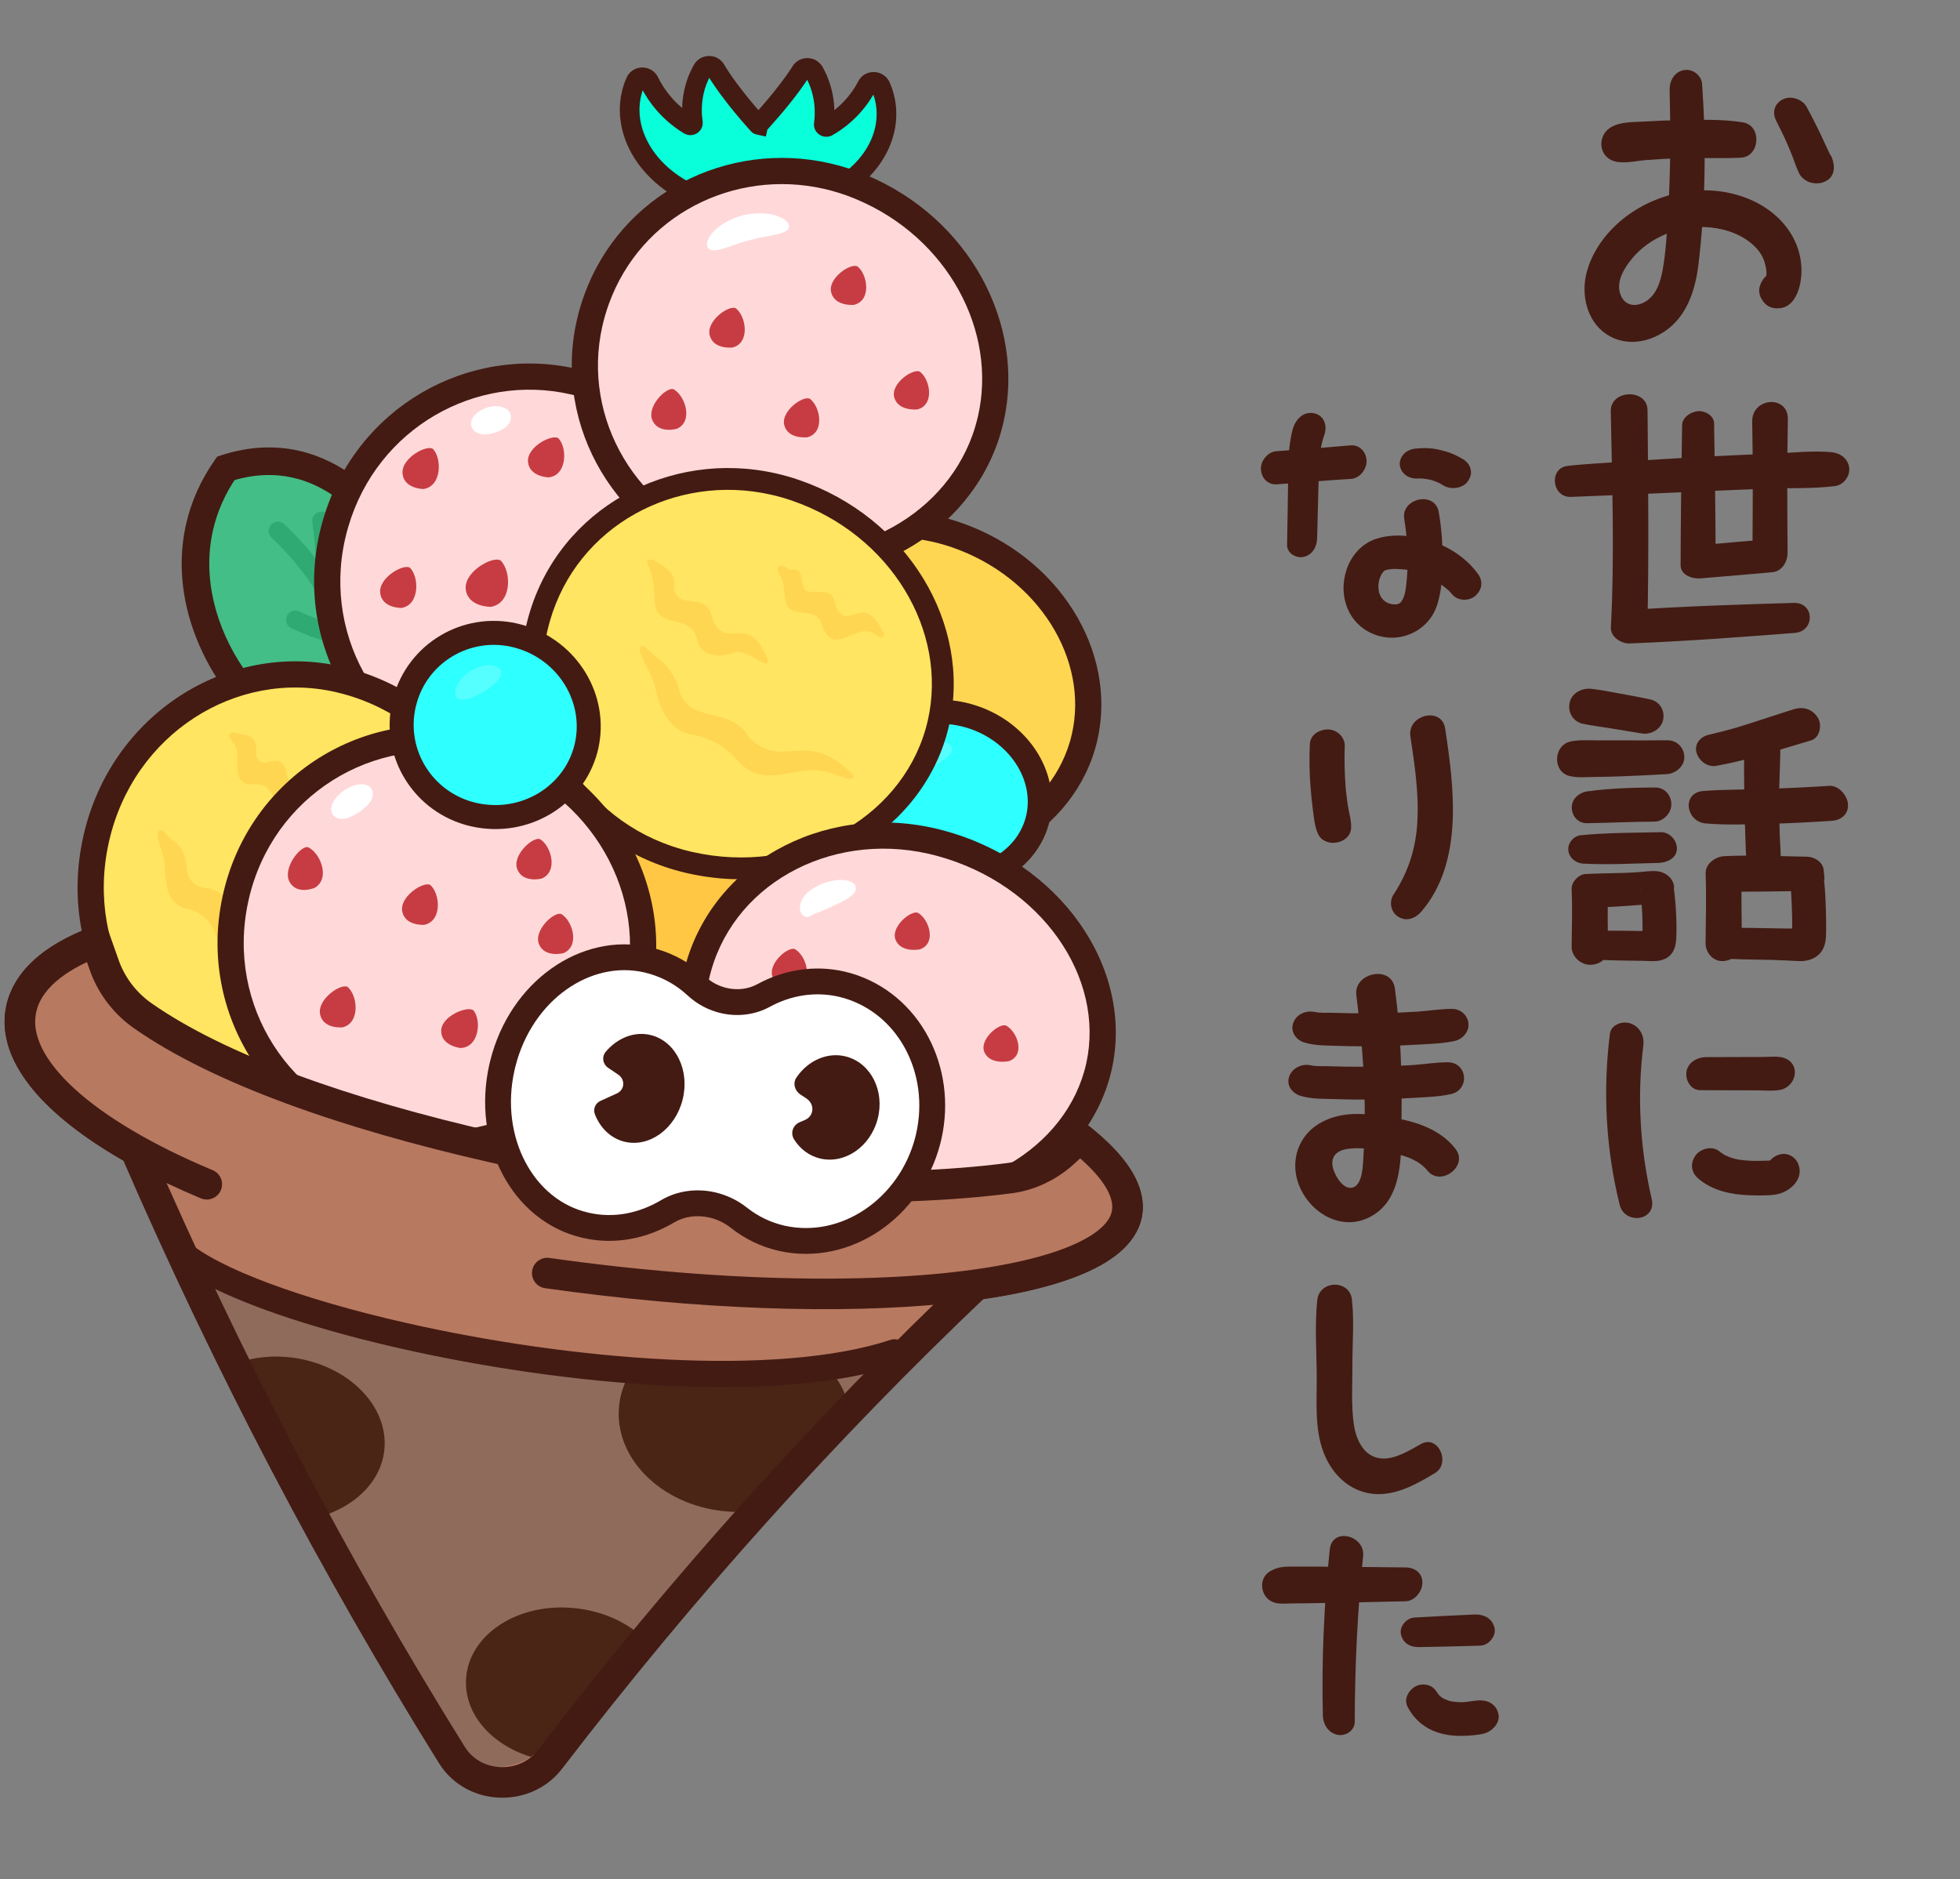 <?xml version="1.0" encoding="utf-8"?>
<!-- Generator: Adobe Illustrator 30.0.0, SVG Export Plug-In . SVG Version: 9.03 Build 0)  -->
<svg version="1.1" id="_x32_" xmlns="http://www.w3.org/2000/svg" xmlns:xlink="http://www.w3.org/1999/xlink" x="0px" y="0px"
	 viewBox="0 0 850 815" style="enable-background:new 0 0 850 815;" xml:space="preserve">
<rect x="0" y="0" width="850" height="815" fill="#808080" stroke="none"/>
<style type="text/css">
	.st0{fill:#947061;}
	.st1{fill:#431B13;}
	.st2{fill:#6B5047;}
	.st3{fill:#43BE86;}
	.st4{fill:#2FAA73;}
	.st5{fill:#08FFDA;}
	.st6{fill:#FFD652;}
	.st7{fill:#FFD9D9;}
	.st8{fill:#2EFFFF;}
	.st9{fill:#56FFFF;}
	.st10{fill:#FFC743;}
	.st11{fill:#FFE561;}
	.st12{fill:#B77960;}
	.st13{fill:#8F6B5C;}
	.st14{fill:#4A2516;}
	.st15{fill:#FFFFFF;}
	.st16{fill:#C73C43;}
</style>
<g>
	<path class="st0" d="M89.677,513.644c-53.318-22.294-85.168-50.457-80.62-75.215c8.05-43.833,122.443-54.986,253.779-25.273
		c131.369,29.708,231.886,80.316,225.879,113.278c-6.093,32.969-118.022,44.602-251.385,25.739"/>
	<path class="st1" d="M92.231,507.53c-26.173-10.926-46.897-23.302-60.08-35.447c-6.6-6.058-11.284-12.032-13.967-17.512
		c-2.688-5.512-3.44-10.357-2.609-14.945l0.003-0.02l0.161-0.807c0.922-4.02,3.019-7.738,6.602-11.382
		c6.231-6.363,17.203-12.105,32.037-16.231c22.239-6.244,52.892-9.011,88.475-7.719c35.598,1.281,76.162,6.565,118.52,16.151
		l0.046,0.01l0.685,0.153c65.059,14.757,122.458,34.708,162.437,54.825c19.974,10.032,35.594,20.157,45.437,29.311
		c4.928,4.559,8.377,8.866,10.295,12.52c1.933,3.695,2.339,6.495,1.921,8.81l0.009-0.05l-0.079,0.39
		c-0.521,2.298-2.036,4.816-5.292,7.577c-5.635,4.827-16.361,9.579-30.925,13.105c-21.861,5.364-52.261,8.309-87.892,8.318
		c-35.643,0.017-76.565-2.867-119.757-8.976c-3.626-0.512-6.979,2.012-7.489,5.636c-0.513,3.623,2.012,6.977,5.634,7.49
		c66.707,9.422,128.075,11.307,174.146,6.679c23.056-2.331,42.272-6.247,56.73-11.933c7.231-2.858,13.305-6.158,18.098-10.192
		c4.764-4.007,8.344-8.949,9.668-14.772l0.176-0.849l0.009-0.049c1.084-5.912-0.327-11.887-3.24-17.367
		c-2.556-4.832-6.26-9.466-10.936-14.081c-8.189-8.056-19.416-16.078-33.279-24.107c-41.547-24.012-106.993-48.001-182.738-65.211
		l-0.782-0.175l0.042,0.011c-65.709-14.854-127.19-19.633-174.054-15.193c-23.448,2.245-43.253,6.746-58.363,13.802
		c-7.549,3.539-13.957,7.738-18.967,12.802c-5,5.044-8.583,11.05-10.098,17.764c-0.112,0.491-0.2,0.954-0.279,1.386l0.003-0.019
		c-1.442,7.792,0.079,15.751,3.75,23.181c5.534,11.18,15.666,21.596,29.365,31.531c13.721,9.914,31.107,19.296,51.463,27.811
		c3.374,1.41,7.258-0.182,8.669-3.556c1.411-3.377-0.179-7.26-3.556-8.669V507.53z"/>
	<path class="st2" d="M119.849,508.758c-43.338-16.375-69.557-36.079-66.583-52.65c5.227-29.267,96.564-34.866,203.167-12.669
		c106.617,22.198,189.159,58.942,185.011,82.209c-4.187,23.258-94.355,29.075-202.047,12.885"/>
	<path class="st1" d="M121.587,504.149c-21.358-8.059-38.395-16.955-49.37-25.528c-5.489-4.272-9.43-8.459-11.697-12.172
		c-2.278-3.753-2.879-6.784-2.406-9.471v-0.013l0.088-0.446c0.543-2.368,1.942-4.653,4.66-7.009
		c4.721-4.115,13.478-7.87,25.339-10.405c17.79-3.857,42.428-5.205,71.152-3.735c28.737,1.461,61.598,5.708,96.072,12.889
		c5.389,1.12,10.713,2.278,15.966,3.47c49.084,11.136,92.067,25.234,121.993,39.143c14.953,6.936,26.647,13.865,34.036,20.08
		c3.695,3.092,6.287,6.005,7.712,8.411c1.439,2.442,1.688,4.132,1.463,5.419l0.006-0.038l-0.048,0.232
		c-0.297,1.337-1.323,2.999-3.89,4.888c-4.428,3.301-13.09,6.491-24.823,8.684c-17.62,3.352-42.145,4.788-70.919,4.032
		c-28.789-0.75-61.861-3.669-96.794-8.92c-2.694-0.405-5.201,1.449-5.604,4.141c-0.404,2.691,1.451,5.198,4.141,5.603
		c53.809,8.08,103.252,10.722,140.205,8.432c18.491-1.156,33.844-3.512,45.305-7.212c5.737-1.863,10.522-4.048,14.312-6.813
		c3.757-2.742,6.672-6.266,7.674-10.655l0.127-0.608l0.006-0.038c0.758-4.237-0.452-8.449-2.7-12.192
		c-3.981-6.582-11.133-12.65-20.964-18.937c-14.749-9.366-35.679-18.923-61.121-28.065c-25.439-9.129-55.365-17.801-87.934-25.193
		c-5.313-1.206-10.696-2.376-16.139-3.509c-53.254-11.082-102.702-15.308-140.035-13.114c-18.685,1.112-34.33,3.793-46.151,8.251
		c-5.91,2.243-10.892,4.93-14.807,8.29c-3.901,3.339-6.763,7.495-7.846,12.297c-0.079,0.35-0.136,0.655-0.179,0.911v-0.013
		c-1.011,5.596,0.549,11.244,3.704,16.359c4.767,7.709,13.056,14.861,24.222,21.854c11.176,6.966,25.282,13.684,41.763,19.915
		c2.543,0.961,5.383-0.323,6.347-2.866c0.962-2.544-0.321-5.386-2.867-6.347V504.149z"/>
	<path class="st3" d="M172.871,330.159c-50.046,12.373-116.738-67.076-74.911-127.052
		C176.958,177.737,213.651,318.4,172.871,330.159z"/>
	<path class="st1" d="M172.871,330.159l-1.435-5.809c-6.217,1.535-12.835,1.45-19.619-0.088
		c-16.831-3.758-34.46-16.854-46.275-34.406c-5.926-8.76-10.416-18.581-12.814-28.77c-2.396-10.194-2.716-20.735-0.361-31.105
		c1.806-7.95,5.177-15.824,10.499-23.448l-4.906-3.425l1.826,5.696c10.071-3.223,19.055-3.458,27.254-1.608
		c9.773,2.218,18.557,7.511,26.23,14.956c11.5,11.14,20.284,27.125,25.336,43.289c5.092,16.131,6.366,32.478,3.781,43.664
		c-1.001,4.43-2.57,7.997-4.463,10.498c-1.918,2.508-4.011,4.008-6.715,4.809L172.871,330.159l-1.435-5.809L172.871,330.159
		l1.662,5.746c5.331-1.522,9.771-4.85,12.948-9.104c3.201-4.264,5.289-9.401,6.575-15.05c2.145-9.52,2.063-20.611,0.179-32.236
		c-2.856-17.418-9.812-36.025-20.569-51.594c-5.383-7.778-11.734-14.794-19.07-20.429c-7.331-5.632-15.681-9.877-24.908-11.972
		c-10.308-2.349-21.658-1.948-33.559,1.886l-1.921,0.615l-1.155,1.657c-6.187,8.858-10.219,18.216-12.358,27.651
		c-2.798,12.32-2.383,24.746,0.384,36.497c4.163,17.638,13.554,33.806,25.64,46.524c12.103,12.701,26.931,22.037,42.448,25.582
		c8.326,1.89,16.88,2.072,25.139,0.03l0.115-0.028l0.112-0.031L172.871,330.159z"/>
	<path class="st4" d="M117.767,233.24c15.05,14.012,24.635,30.637,30.421,43.764c2.894,6.559,4.839,12.234,6.063,16.25
		c0.61,2.009,1.038,3.598,1.317,4.684c0.137,0.541,0.237,0.956,0.304,1.236l0.082,0.34l0.036,0.152l0.049,0.175l0.101,0.296
		l0.227,0.489l0.443,0.652c0.137,0.159,0.318,0.362,0.637,0.61c0.319,0.24,0.792,0.552,1.563,0.734
		c2.169,0.493,4.329-0.868,4.821-3.036c0.492-2.17-0.867-4.327-3.037-4.821l-0.891,3.923l2.455-3.189
		c-0.318-0.24-0.795-0.553-1.563-0.736l-0.891,3.924l2.455-3.189l-2.455,3.192l3.38-2.191c-0.151-0.208-0.31-0.503-0.925-1.001
		l-2.455,3.192l3.38-2.191l-3.38,2.191l3.726-1.525l-0.346-0.666l-3.38,2.191l3.726-1.525l-3.66,1.496l3.784-1.153l-0.124-0.343
		l-3.66,1.496l3.784-1.153l-2.87,0.876l2.916-0.713l-0.046-0.163l-2.87,0.876l2.916-0.713c-0.036-0.142-0.24-1.033-0.583-2.335
		c-2.446-9.232-12.401-42.269-39.952-67.991c-1.629-1.519-4.178-1.427-5.695,0.203c-1.518,1.628-1.426,4.175,0.203,5.694
		L117.767,233.24z"/>
	<path class="st4" d="M135.493,225.07c-0.094,0.438-0.088,0.594-0.097,0.734c-0.009,0.452,0.013,0.442,0.016,0.531l0.024,0.211
		c0.021,0.151,0.063,0.421,0.136,0.942c0.255,1.775,0.814,5.985,1.135,10.947c0.324,4.955,0.397,10.684-0.234,15.311
		c-0.303,2.204,1.242,4.233,3.447,4.535c2.206,0.299,4.236-1.245,4.536-3.45c0.865-6.45,0.571-13.712,0.1-19.47
		c-0.236-2.873-0.524-5.36-0.753-7.139c-0.115-0.889-0.215-1.602-0.285-2.095l-0.085-0.564l-0.021-0.134l-0.346,0.053l0.349-0.049
		l-0.003-0.004l-0.346,0.053l0.349-0.049l-3.483,0.472l3.492-0.401l-0.01-0.071l-3.483,0.472l3.492-0.401l-3.954,0.455l3.965-0.315
		l-0.012-0.141l-3.954,0.455l3.965-0.315l-4.014,0.318l4.027-0.104l-0.013-0.215l-4.014,0.318l4.027-0.104l-4.027,0.104l4.024,0.156
		l0.003-0.26l-4.027,0.104l4.024,0.156l-4.024-0.156l3.929,0.892c0.091-0.441,0.085-0.596,0.094-0.736l-4.024-0.156l3.929,0.892
		c0.491-2.171-0.871-4.329-3.037-4.82c-2.173-0.493-4.331,0.866-4.822,3.037V225.07z"/>
	<path class="st4" d="M126.333,272.452c10.923,5.255,23.366,8.142,25.275,8.586l0.157,0.035l0.765-3.364l-0.995,3.302l0.23,0.062
		l0.765-3.364l-0.995,3.302l1.144-3.804l-1.942,3.463c0.501,0.267,0.664,0.291,0.798,0.341l1.144-3.804l-1.942,3.463l1.966-3.506
		l-3.119,2.533c0.527,0.625,0.901,0.819,1.152,0.973l1.966-3.506l-3.119,2.533l3.127-2.536l-3.862,1.145
		c0.186,0.62,0.48,1.076,0.735,1.391l3.127-2.536l-3.862,1.145l3.86-1.147l-3.926-0.888c-0.155,0.654-0.121,1.424,0.066,2.035
		l3.86-1.147l-3.926-0.888c-0.492,2.17,0.864,4.329,3.037,4.823c2.172,0.493,4.329-0.868,4.824-3.039
		c0.155-0.657,0.118-1.427-0.069-2.039c-0.374-1.179-0.992-1.704-1.345-1.999c-0.655-0.496-0.922-0.544-1.122-0.638
		c-0.525-0.177-0.51-0.144-0.558-0.163l-0.158-0.035c-1.605-0.353-13.742-3.235-23.557-7.985c-2.006-0.966-4.412-0.125-5.38,1.88
		c-0.964,2.004-0.124,4.414,1.882,5.38L126.333,272.452z"/>
	<path class="st5" d="M381.941,37.481c-1.101-2.488-4.666-2.678-5.904-0.327c-5.35,10.266-13.42,15.684-17.153,17.785
		c-0.774,0.434-1.766-0.21-1.632-1.089c0.573-4.048,1.08-13.262-4.202-22.672c-1.232-2.197-4.363-2.325-5.683-0.234
		c-6.758,10.749-18.47,23.191-18.467,23.2c-0.003,0.011-11.87-12.769-18.512-23.972c-1.274-2.179-4.451-2.174-5.701-0.005
		c-5.403,9.372-4.833,18.843-4.205,22.974c0.149,0.892-0.841,1.542-1.626,1.075c-3.768-2.235-11.97-8.009-17.31-18.847
		c-1.226-2.489-4.819-2.44-5.941,0.109c-10.349,23.643,11.673,54.537,53.165,54.91v0.014l0.701-0.009l0.698,0.006l-0.003-0.012
		C371.536,89.547,391.936,60.376,381.941,37.481z"/>
	<path class="st1" d="M381.941,37.481l3.892-1.723c-1.025-2.347-3.134-3.867-5.27-4.331c-1.499-0.337-3.08-0.243-4.582,0.366
		c-1.492,0.594-2.894,1.787-3.72,3.386l-0.006,0.007c-4.795,9.234-12.155,14.185-15.462,16.041l0.018-0.011l1.535,2.758l0.701-3.081
		c-0.644-0.159-1.523-0.083-2.236,0.322l1.535,2.758l0.701-3.081l-0.692,3.041l2.486-1.881c-0.477-0.616-1.071-0.989-1.793-1.16
		l-0.692,3.041l2.486-1.881l-2.586,1.953l3.201,0.512c0.154-0.889-0.14-1.867-0.616-2.465l-2.586,1.953l3.201,0.512l0.009-0.073
		c0.644-4.566,1.22-14.763-4.702-25.353c-1.099-1.976-2.993-3.282-4.967-3.716c-1.444-0.326-2.961-0.241-4.393,0.303
		c-1.429,0.538-2.767,1.585-3.647,3.004l0.006-0.009c-3.186,5.071-7.713,10.772-11.411,15.137c-1.851,2.185-3.498,4.047-4.679,5.358
		c-0.591,0.655-1.065,1.172-1.389,1.529l-0.377,0.406l-0.106,0.116l-0.051,0.053l-0.052,0.062l-0.091,0.105l-0.14,0.182
		l-0.187,0.277l-0.191,0.344c-0.085,0.183-0.204,0.396-0.343,0.957l4.156,0.944l0.944-4.156l-0.941,4.142l2.075-3.705
		c-0.206-0.103-0.44-0.263-1.134-0.437l-0.941,4.142l2.075-3.705l-2.081,3.716l2.636-3.347c-0.1-0.071-0.194-0.159-0.555-0.369
		l-2.081,3.716l2.636-3.347l-2.636,3.347l2.97-3.051c-0.054-0.051-0.036-0.051-0.334-0.296l-2.636,3.347l2.97-3.051l-2.56,2.627
		l2.663-2.527l-0.103-0.1l-2.56,2.627l2.663-2.527c-0.324-0.315-11.818-12.854-17.923-23.192l0.018,0.024
		c-1.095-1.893-2.95-3.142-4.846-3.557c-1.511-0.341-3.086-0.227-4.555,0.366c-1.462,0.587-2.819,1.712-3.677,3.221l0.009-0.015
		c-2.093,3.628-3.391,7.274-4.162,10.662c-1.462,6.47-1.035,11.986-0.564,15.088l0.009,0.051l3.177-0.528l-3.141-0.712
		c-0.082,0.345-0.109,0.801-0.036,1.24l3.177-0.528l-3.141-0.712l3.123,0.709l-1.684-2.733c-0.652,0.4-1.226,1.095-1.439,2.024
		l3.123,0.709l-1.684-2.733l1.662,2.694l0.698-3.085c-0.868-0.196-1.708-0.016-2.36,0.39l1.662,2.694l0.698-3.085l-0.683,3.013
		l1.52-2.689l-0.837-0.323l-0.683,3.013l1.52-2.689l-2.096,3.708l2.173-3.664c-3.347-1.978-10.842-7.259-15.663-17.067
		c-1.041-2.142-3.037-3.581-5.085-4.025c-1.626-0.364-3.325-0.207-4.885,0.514c-1.557,0.709-2.95,2.062-3.696,3.796
		c-0.883,2.013-1.562,4.084-2.042,6.19c-2.503,11.031,0.601,22.662,7.989,32.203c7.395,9.565,19.086,17.156,34.032,20.547
		c5.292,1.2,10.987,1.876,17.05,1.936l0.042-4.259l-4.254,0.232v0.014l0.224,4.074l4.782-0.058l-0.051-4.257l-0.042,4.259
		l0.697,0.006l6.254,0.061l-2.236-5.852l-3.978,1.521l0.084,4.257c15.945-0.321,29.168-4.676,39.012-11.463
		c9.837-6.78,16.308-16.018,18.562-25.948c1.624-7.116,1.029-14.581-1.981-21.458l-0.01-0.017L381.941,37.481l-3.905,1.704
		c2.263,5.199,2.713,10.708,1.481,16.161c-1.718,7.583-6.781,15.085-15.092,20.819c-8.305,5.728-19.846,9.664-34.347,9.962
		l-6.05,0.121l2.163,5.667l3.978-1.519l0.043-4.259l-0.701-0.008l-0.795,0.011l0.054,4.259l4.255-0.235v-0.014l-0.221-3.987
		l-3.991-0.04c-5.486-0.053-10.574-0.663-15.25-1.724c-13.211-2.997-23.112-9.6-29.174-17.448
		c-6.068-7.873-8.289-16.875-6.424-25.11c0.358-1.577,0.868-3.13,1.539-4.66l-0.956-0.421l0.437,0.935l0.522-0.517l-0.959-0.418
		l0.437,0.935l-0.388-0.832l-0.203,0.9l0.591-0.068l-0.388-0.832l-0.203,0.9l0.215-0.951l-0.883,0.437l0.667,0.515l0.215-0.951
		l-0.883,0.437c5.859,11.866,14.764,18.135,18.958,20.627l0.103,0.059l-0.027-0.016c0.464,0.262,0.94,0.448,1.471,0.57
		c1.445,0.326,2.871,0.027,3.996-0.667c1.125-0.692,2.055-1.853,2.397-3.341c0.139-0.599,0.182-1.324,0.06-2.042l-4.202,0.699
		l4.212-0.648c-0.364-2.335-0.708-6.837,0.449-11.908c0.604-2.659,1.611-5.477,3.234-8.289l0.01-0.015l-0.908-0.517l0.391,0.962
		l0.517-0.445l-0.908-0.517l0.391,0.962l-0.34-0.832l-0.197,0.881l0.537-0.049l-0.34-0.832l-0.197,0.881l0.216-0.946l-0.84,0.49
		l0.624,0.455l0.216-0.946l-0.84,0.49l0.015,0.024c3.523,5.929,8.244,12.027,12.118,16.722c1.936,2.344,3.66,4.326,4.903,5.732
		c0.622,0.699,1.126,1.257,1.478,1.643l0.413,0.452l0.124,0.132l0.058,0.059l0.06,0.063l0.104,0.099l0.179,0.16l0.285,0.219
		l0.373,0.236c0.207,0.103,0.44,0.264,1.138,0.437l4.154,0.942l0.941-4.153l-4.145-0.94l3.805,1.896
		c0.085-0.181,0.203-0.396,0.34-0.956l-4.145-0.94l3.805,1.896l-3.811-1.899l3.504,2.417c0.064-0.094,0.14-0.191,0.307-0.518
		l-3.811-1.899l3.504,2.417l-3.504-2.417l3.247,2.753l0.257-0.336l-3.504-2.417l3.247,2.753l-2.78-2.357l2.691,2.458l0.088-0.101
		l-2.78-2.357l2.691,2.458c0.076-0.083,0.931-1,2.179-2.389c3.784-4.224,11.496-13.086,16.733-21.397l0.006-0.01l-0.931-0.583
		l0.391,1.02l0.54-0.437l-0.931-0.583l0.391,1.02l-0.324-0.851l-0.204,0.895l0.528-0.045l-0.324-0.851l-0.204,0.895l0.197-0.857
		l-0.773,0.434l0.576,0.423l0.197-0.857l-0.773,0.434c4.642,8.229,4.205,16.465,3.701,19.989l4.218,0.601l-4.209-0.672
		c-0.248,1.478,0.213,2.996,1.008,4.017c0.792,1.036,1.863,1.715,3.113,2.006c1.147,0.273,2.573,0.146,3.793-0.542l0.018-0.011
		c4.154-2.345,12.941-8.232,18.839-19.528l-0.006,0.006l-1.065-0.558l0.455,1.112l0.61-0.553l-1.065-0.558l0.455,1.112l-0.328-0.801
		l-0.19,0.855l0.518-0.054l-0.328-0.801l-0.19,0.855l0.203-0.902l-0.838,0.372l0.635,0.53l0.203-0.902l-0.838,0.372l-0.009-0.018
		L381.941,37.481z"/>
	<path class="st6" d="M471.189,323.938c-10.742,36.347-52.856,57.555-95.645,46.959c-42.755-10.587-69.27-52.021-57.432-92.088
		c11.81-40.08,56.552-60.554,98.218-46.246C458.039,246.883,481.872,287.575,471.189,323.938z"/>
	<path class="st1" d="M469.405,323.414l-5.446-1.612c-4.816,16.285-16.56,29.341-32.221,37.314
		c-15.647,7.96-35.124,10.708-54.934,6.208c-0.558-0.126-1.134-0.263-1.721-0.405l0.024,0.004
		c-19.245-4.758-34.881-16.199-44.672-30.862c-9.785-14.678-13.72-32.449-9.697-50.198c0.3-1.332,0.643-2.655,1.031-3.957
		l0.006-0.021c5.049-17.129,16.567-30.307,31.466-38.313c14.891-7.988,33.127-10.686,51.296-6.559
		c2.733,0.62,5.461,1.391,8.177,2.327l0.009,0.003c18.909,6.489,33.835,18.744,43.056,33.378
		c9.227,14.653,12.722,31.553,9.076,47.614c-0.261,1.154-0.561,2.318-0.905,3.497l0.01-0.031L469.405,323.414l5.453,1.578
		c0.397-1.369,0.758-2.748,1.077-4.142c4.382-19.324,0.088-39.325-10.546-56.185c-10.639-16.876-27.645-30.739-48.976-38.064
		l0.006,0.003c-3.113-1.075-6.241-1.959-9.367-2.67c-20.817-4.721-41.829-1.671-59.179,7.63
		c-17.346,9.283-31.066,24.934-36.993,45.116l0.007-0.021c-0.471,1.569-0.874,3.136-1.229,4.691
		c-4.761,20.964-0.04,42.012,11.333,59.02c11.369,17.029,29.404,30.143,51.39,35.582l0.024,0.005c0.607,0.147,1.238,0.3,1.885,0.446
		c22.356,5.07,44.508,2.031,62.595-7.159c18.075-9.176,32.178-24.631,37.964-44.221l0.01-0.03L469.405,323.414z"/>
	<path class="st7" d="M317.297,277.442c-13.111,44.238-60.921,71.16-108.989,59.49c-48.002-11.648-77.169-61.259-62.675-110.198
		c14.437-48.959,65.885-74.822,112.514-58.509C304.823,184.561,330.335,233.167,317.297,277.442z"/>
	<path class="st1" d="M317.297,277.442l-5.447-1.615c-6.044,20.395-20.013,36.88-38.137,47.044
		c-18.123,10.16-40.324,13.936-62.723,8.852c-0.451-0.102-0.907-0.206-1.362-0.316l0.018,0.003
		c-43.089-10.46-69.965-53.643-59.983-97.661c0.41-1.807,0.877-3.606,1.408-5.387l0.009-0.024
		c6.321-21.412,20.117-38.02,37.494-48.18c17.38-10.152,38.283-13.792,58.785-9.139c2.982,0.676,5.95,1.522,8.904,2.56
		c42.273,14.785,65.907,57.636,56.822,97.494c-0.361,1.589-0.774,3.175-1.241,4.768l0.006-0.016L317.297,277.442l5.449,1.596
		c0.528-1.812,1.005-3.627,1.418-5.45c10.362-45.832-16.63-94.085-64.141-110.726c-3.367-1.182-6.757-2.152-10.149-2.921
		c-23.4-5.31-47.258-1.146-67.029,10.411c-19.777,11.544-35.522,30.544-42.659,54.775l0.007-0.022
		c-0.617,2.048-1.148,4.094-1.609,6.132c-11.356,50.006,19.24,99.289,68.383,111.213l0.017,0.003c0.486,0.116,0.984,0.235,1.49,0.35
		c25.184,5.715,50.277,1.483,70.791-10.022c20.517-11.495,36.538-30.323,43.474-53.728l0.006-0.015L317.297,277.442z"/>
	<path class="st7" d="M427.057,190.71c-15.105,41.792-63.983,64.491-111.286,50.041c-47.231-14.431-73.856-64.33-57.107-110.725
		c16.71-46.419,69.068-67.967,114.651-48.945C418.964,100.117,442.088,148.902,427.057,190.71z"/>
	<path class="st1" d="M427.057,190.71l-5.34-1.931c-6.642,18.366-20.335,32.809-37.774,41.529
		c-17.431,8.711-38.543,11.618-59.752,6.802c-2.254-0.511-4.512-1.112-6.769-1.797l0.009,0.004
		c-20.541-6.277-36.869-19.679-46.936-36.562c-10.059-16.895-13.833-37.188-9.255-57.373c0.717-3.153,1.63-6.298,2.764-9.418
		l0.003-0.016c6.979-19.369,20.533-34.023,37.257-42.821c16.725-8.787,36.596-11.645,56.055-7.226
		c4.639,1.053,9.251,2.514,13.802,4.418c20.014,8.344,35.373,22.713,44.676,39.586c9.303,16.881,12.518,36.192,8.356,54.513
		c-0.637,2.812-1.451,5.604-2.443,8.376l0.007-0.015L427.057,190.71l5.346,1.914c1.147-3.198,2.087-6.43,2.827-9.692
		c4.822-21.261,1.044-43.409-9.488-62.509c-10.531-19.111-27.857-35.25-50.247-44.585c-5.152-2.158-10.395-3.821-15.662-5.016
		c-22.128-5.02-44.751-1.785-63.852,8.25c-19.1,10.024-34.711,26.92-42.661,49.03l0.003-0.014
		c-1.295,3.574-2.345,7.176-3.161,10.779c-5.252,23.135-0.901,46.46,10.577,65.703c11.469,19.251,30.094,34.501,53.372,41.61
		l0.012,0.003c2.506,0.761,5.025,1.432,7.552,2.006c23.77,5.393,47.546,2.171,67.348-7.719c19.789-9.881,35.67-26.514,43.374-47.832
		l0.006-0.015L427.057,190.71z"/>
	<path class="st8" d="M449.804,356.114c-5.146,18.785-26.607,29.693-48.38,24.265c-21.746-5.434-35.367-25.932-29.954-45.694
		c5.413-19.748,27.553-30.494,49.042-24.091C442.012,316.996,454.94,337.331,449.804,356.114z"/>
	<path class="st1" d="M449.804,356.114l-5.022-1.377c-2.117,7.712-7.519,13.909-14.938,17.763
		c-7.404,3.833-16.745,5.198-26.288,3.031l-0.925-0.219l-1.207,5.065l1.258-5.054c-9.384-2.342-16.985-7.846-21.725-14.762
		c-4.739-6.938-6.617-15.149-4.778-23.28c0.1-0.435,0.194-0.819,0.287-1.146l0.024-0.077c2.189-7.959,7.543-14.178,14.738-18.031
		c7.185-3.833,16.166-5.182,25.241-3.121c0.859,0.196,1.699,0.415,2.528,0.666l0.027,0.008c9.348,2.78,16.795,8.503,21.403,15.424
		c4.612,6.94,6.372,14.94,4.636,22.602c-0.085,0.367-0.182,0.755-0.294,1.174l0.013-0.045L449.804,356.114l5.033,1.331
		c0.13-0.493,0.258-1.002,0.38-1.532c2.436-10.737-0.124-21.697-6.124-30.681c-6.001-9.001-15.456-16.161-27.098-19.629l0.03,0.008
		c-1.104-0.335-2.191-0.615-3.253-0.855c-11.479-2.602-22.987-0.954-32.444,4.087c-9.452,5.024-16.897,13.562-19.88,24.465
		l5.022,1.378l-4.997-1.454c-0.182,0.626-0.325,1.214-0.447,1.749c-2.539,11.172,0.131,22.434,6.345,31.469
		c6.211,9.056,15.962,16.022,27.79,18.979l0.051,0.012c0.324,0.078,0.67,0.161,1.037,0.245c11.891,2.696,23.713,1.063,33.383-3.938
		c9.658-4.986,17.237-13.468,20.193-24.255l0.012-0.046L449.804,356.114z"/>
	<path class="st9" d="M393.215,332.361c-0.163-8.063,14.18-13.919,19.073-9.11c2.379,2.327-2.021,6.298-7.197,8.943
		C399.633,334.995,393.319,336.284,393.215,332.361z"/>
	<path class="st10" d="M375.393,455.496c-9.051,42.89-54.258,71.706-103.099,63.939c-48.793-7.748-82.099-53.083-72.069-100.738
		c9.988-47.681,58.718-75.75,106.51-63.211C354.569,368.031,384.362,412.569,375.393,455.496z"/>
	<path class="st1" d="M375.393,455.496l-4.481-0.95c-0.073,0.345-0.153,0.693-0.231,1.049c-4.502,19.824-17.28,36.443-34.809,47.261
		c-17.523,10.806-39.736,15.727-62.86,12.051c-1.902-0.305-3.787-0.667-5.637-1.088c-21.615-4.905-39.56-17.692-50.962-34.627
		c-11.397-16.946-16.246-37.954-11.703-59.552l0.003-0.018c0.09-0.44,0.181-0.871,0.279-1.292
		c4.925-21.666,18.305-38.873,36.014-49.51c17.71-10.624,39.696-14.6,61.71-9.605c0.959,0.217,1.896,0.445,2.831,0.695l0.024,0.008
		c22.85,5.991,41.328,19.611,53.007,36.757c11.68,17.161,16.537,37.745,12.331,57.882l0.004-0.012L375.393,455.496l4.488,0.936
		c4.761-22.79-0.795-45.939-13.73-64.916c-12.934-18.99-33.272-33.908-58.253-40.464l0.024,0.008
		c-1.078-0.289-2.136-0.545-3.177-0.782c-24.338-5.524-48.751-1.142-68.455,10.684c-19.707,11.812-34.754,31.149-40.237,55.339
		c-0.113,0.491-0.216,0.982-0.318,1.468l0.006-0.017c-5.082,24.094,0.373,47.717,13.068,66.559
		c12.689,18.853,32.624,33.018,56.54,38.445c2.045,0.465,4.12,0.867,6.223,1.202c25.29,4.019,49.71-1.338,69.11-13.302
		c19.398-11.951,33.843-30.591,38.935-53.035c0.088-0.384,0.176-0.777,0.261-1.179l0.003-0.011L375.393,455.496z"/>
	<path class="st11" d="M405.941,317.583c-12.185,42.204-59.389,67.704-107.542,56.369c-48.083-11.304-77.997-58.979-64.464-105.885
		c13.475-46.922,64.183-71.44,110.909-55.457C391.647,228.623,418.054,275.358,405.941,317.583z"/>
	<path class="st1" d="M405.941,317.583l-4.549-1.314c-5.673,19.649-19.461,35.505-37.646,45.227
		c-18.174,9.71-40.673,13.203-63.503,8.022c-0.227-0.051-0.512-0.119-0.864-0.196l-0.981,4.63l1.081-4.607
		c-22.038-5.183-39.997-18.401-51.242-35.657c-11.242-17.265-15.751-38.484-10.909-59.857c0.34-1.489,0.719-2.97,1.148-4.44
		l0.003-0.017c5.947-20.671,19.479-36.665,36.789-46.406c17.307-9.728,38.353-13.123,59.171-8.399
		c2.967,0.674,5.923,1.508,8.866,2.519c21.604,7.39,38.586,21.617,49.051,38.809c10.465,17.202,14.388,37.282,10.022,56.528
		c-0.291,1.284-0.625,2.571-0.992,3.864l0.006-0.019L405.941,317.583l4.554,1.291c0.41-1.445,0.78-2.895,1.114-4.356
		c4.962-21.86,0.453-44.467-11.169-63.543c-11.618-19.088-30.372-34.738-54.063-42.843c-3.268-1.124-6.554-2.048-9.841-2.794
		c-23.126-5.249-46.566-1.493-65.906,9.377c-19.336,10.859-34.607,28.907-41.247,52.044l0.006-0.017
		c-0.485,1.667-0.913,3.334-1.289,4.993c-5.443,23.968-0.349,47.87,12.207,67.122c12.549,19.261,32.575,33.956,57.01,39.701
		l0.063,0.016l0.034,0.007l0.734,0.167c25.048,5.683,49.861,1.885,70.06-8.904c20.193-10.78,35.838-28.632,42.282-50.951
		l0.006-0.019L405.941,317.583z"/>
	<path class="st11" d="M216.412,402.841c-10.253,46.553-56.236,78.009-105.018,69.792c-48.702-8.202-81.104-56.861-69.817-108.164
		c11.233-51.328,61.042-81.937,108.695-68.975C198.013,308.458,226.589,356.291,216.412,402.841z"/>
	<path class="st6" d="M145.187,345.6c-0.761-0.782-1.453-1.571-2.139-2.367c-0.324-0.391-0.655-0.79-0.98-1.187
		c-0.313-0.415-0.619-0.842-0.922-1.265c-2.452-3.352-5.152-3.937-8.432-1.353l-0.146,0.115c-3.289,2.507-7.237,1.072-8.05-3.218
		l-0.197-1.002c-0.804-4.642-3.384-6.169-7.859-4.824c-1.535,0.481-2.9,0.265-3.929-0.399c-0.968-0.722-1.535-1.931-1.538-3.42
		c0.036-0.547,0.067-1.091,0.103-1.639c0.183-3.708-1.408-5.788-5.34-6.399c-1.332-0.248-2.691-0.56-4.093-0.932
		c-1.147-0.329-2.76,0.915-2.233,1.802c0.698,1.162,1.356,2.332,2.17,3.392c0.519,0.689,0.822,1.537,1.058,2.387
		c0.237,0.869,0.322,1.81,0.267,2.861c-0.087,1.173-0.033,2.255-0.024,3.444c0.055,1.142,0.064,2.389,0.216,3.533
		c0.201,1.583,0.886,3.016,2.015,3.902c1.135,0.858,2.589,1.36,4.221,1.15l0.151-0.018c4.555-0.518,7.71,1.516,9.197,5.992
		c0.137,0.481,0.328,0.912,0.492,1.376c1.598,4.528,6.617,6.074,10.579,3.46c1.186-0.774,2.313-1.629,3.393-2.454
		c1.251-0.923,2.503-1.605,3.748-1.853c1.241-0.212,2.476-0.168,3.692,0.325c1.259,0.551,2.563,0.934,3.911,1.335
		C145.66,348.678,146.133,346.56,145.187,345.6z"/>
	<path class="st6" d="M130.862,417.973c-1.435-2.319-2.822-4.623-4.124-6.973c-2.679-4.758-7.703-7.291-13.044-6.567l-0.237,0.031
		c-5.437,0.799-10.75-2.669-12.249-8.015c-0.121-0.425-0.24-0.848-0.364-1.271c-1.612-5.817-6.093-9.561-11.915-10.046
		c-4.042-0.289-7.467-3.555-7.904-7.749c-0.082-0.736-0.164-1.473-0.246-2.209c-0.191-2.568-0.895-4.771-1.909-6.53
		c-1.025-1.788-2.393-3.129-4.199-4.413c-1.277-0.921-2.491-2.063-3.513-3.484c-0.413-0.596-1.119-0.785-1.72-0.608
		c-0.588,0.167-1.122,0.756-1.059,1.573c0.161,2.166,0.604,4.291,1.359,6.26c0.925,2.581,1.575,5.237,1.699,8.084
		c0.146,3.118,0.607,6.251,1.162,9.345c0.346,2.182,1.462,4.086,2.867,5.663c1.496,1.482,3.326,2.62,5.389,3.007l0.191,0.038
		c5.707,1.179,10.277,5.179,12.301,10.718c0.185,0.586,0.418,1.155,0.637,1.73c2.076,5.647,8.099,9.182,13.854,8.285
		c1.684-0.23,3.389-0.546,5.049-0.836c3.854-0.684,7.737,0.205,10.862,2.518c1.626,1.183,3.265,2.385,4.931,3.509
		C130.092,420.983,131.743,419.396,130.862,417.973z"/>
	<path class="st1" d="M216.412,402.841l-5.541-1.255l-0.127,0.55c-9.794,43.262-52.793,72.59-98.409,64.894
		c-1.478-0.25-2.949-0.544-4.405-0.874c-42.896-9.722-71.07-53.763-60.809-100.468l0.013-0.046l0.143-0.661
		c5.306-23.363,19.069-41.996,36.915-53.607c17.853-11.601,39.699-16.126,61.303-11.226c1.105,0.25,2.188,0.518,3.261,0.816
		l0.031,0.01c44.827,12.154,71.619,57.113,62.077,100.653l0.009-0.042L216.412,402.841l5.546,1.213
		c10.814-49.563-19.549-100.271-70.197-114.043l0.027,0.009c-1.271-0.353-2.53-0.665-3.78-0.95
		c-24.729-5.614-49.755-0.395-70.012,12.785c-20.265,13.17-35.843,34.348-41.799,60.612l-0.176,0.824l0.01-0.046
		c-11.583,52.535,20.171,102.806,69.383,113.987c1.654,0.377,3.331,0.709,5.028,0.997c51.557,8.659,100.19-24.353,111.383-73.581
		l0.124-0.551l0.009-0.046L216.412,402.841z"/>
	<path class="st12" d="M437.026,544.389c-70.03,65.077-136.676,138.069-198.513,218.716c-10.659,13.936-33.055,13.291-42.518-1.859
		C141.516,673.76,92.586,579.547,50.402,479.27C179.28,500.977,308.154,522.682,437.026,544.389z"/>
	<path class="st13" d="M383.767,587.813c-5.726,5.757-11.427,11.569-17.1,17.439c-15.878,16.413-31.541,33.258-46.979,50.528
		c-14.998,16.784-29.781,33.969-44.33,51.552c-13.269,16.032-26.348,32.395-39.223,49.092c-1.718,2.234-3.723,4.084-5.941,5.556
		c-11.59,7.761-28.663,5.217-36.571-7.554c-19.313-31.273-37.915-63.392-55.754-96.332v-0.009
		c-11.9-21.983-23.467-44.331-34.669-67.037c-7.403-14.994-14.65-30.146-21.74-45.452c28.707,20.381,113.85,43.145,192.521,48.763
		c30.522,2.236,60.08,2.08,84.965-1.434C367.862,591.671,376.203,589.981,383.767,587.813z"/>
	<path class="st14" d="M166.684,628.909c-1.481,13.929-13.123,24.954-28.816,29.177c-11.9-21.983-23.467-44.331-34.669-67.037
		c7.012-2.406,14.989-3.281,23.251-2.257C150.864,591.876,168.688,609.805,166.684,628.909z"/>
	<path class="st14" d="M275.358,707.332c-13.269,16.032-26.348,32.395-39.223,49.092c-1.718,2.234-3.723,4.084-5.941,5.556
		c-17.109-5.213-28.983-18.653-28.072-33.778c1.128-18.951,21.785-32.735,45.762-30.816
		C258.566,698.206,268.14,701.927,275.358,707.332z"/>
	<path class="st14" d="M366.667,605.253c-15.878,16.413-31.541,33.258-46.979,50.528c-1.818-0.019-3.644-0.126-5.479-0.315
		c-27.749-2.699-48.436-23.483-45.641-46.382c0.638-5.366,2.543-10.342,5.413-14.724c30.522,2.236,60.08,2.08,84.965-1.434
		C362.297,596.7,364.949,600.854,366.667,605.253z"/>
	<path class="st1" d="M73.883,546.923c4.126,3.65,9.503,7.065,16.008,10.441c19.483,10.061,49.3,19.681,83.611,27.484
		c35.947,8.154,76.723,14.219,115.112,16.137c38.407,1.89,74.347-0.264,101.091-9.036c2.976-0.982,4.597-4.192,3.617-7.169
		c-0.981-2.98-4.191-4.598-7.167-3.619c-24.389,8.067-59.402,10.378-96.977,8.477c-37.596-1.872-77.839-7.849-113.16-15.87
		c-22.463-5.095-42.944-11.018-59.443-17.183c-8.244-3.08-15.493-6.22-21.461-9.31c-5.966-3.08-10.647-6.138-13.694-8.849
		c-2.348-2.083-5.937-1.866-8.019,0.482c-2.082,2.345-1.866,5.934,0.483,8.016V546.923z"/>
	<path class="st7" d="M277.087,427.559c-9.691,45.149-55.304,75.674-104.124,67.736c-48.763-7.934-81.615-55.229-70.919-105.15
		c10.659-49.924,59.969-79.67,107.702-66.961C257.538,335.894,286.694,382.394,277.087,427.559z"/>
	<path class="st1" d="M277.087,427.559l-5.552-1.195l-0.201,0.892c-4.715,20.776-17.629,38.207-35.13,49.57
		c-17.501,11.35-39.512,16.568-62.332,12.862c-1.681-0.275-3.347-0.603-4.995-0.976c-42.766-9.715-70.933-52.329-61.281-97.377
		l0.003-0.011c0.082-0.389,0.157-0.753,0.237-1.088c10.241-45.094,54.19-72.114,97.486-62.297c0.995,0.225,1.972,0.465,2.943,0.728
		l0.021,0.004c22.499,5.985,40.553,19.897,51.87,37.589c11.312,17.698,15.848,39.083,11.375,60.115l0.004-0.012L277.087,427.559
		l5.553,1.181c5.134-24.133-0.103-48.581-12.914-68.599c-12.808-20.027-33.228-35.72-58.521-42.445l0.021,0.006
		c-1.141-0.31-2.273-0.587-3.39-0.841c-24.695-5.605-49.594-0.684-69.72,12.034c-20.132,12.706-35.564,33.273-41.359,58.827
		c-0.097,0.439-0.184,0.854-0.27,1.245l0.003-0.011c-10.956,51.091,21.052,99.765,69.872,110.835c1.866,0.423,3.762,0.795,5.68,1.11
		c25.657,4.167,50.541-1.693,70.345-14.547c19.804-12.844,34.611-32.74,40.024-56.583c0.073-0.319,0.148-0.657,0.224-1.018
		l0.003-0.012L277.087,427.559z"/>
	<path class="st7" d="M476.675,462.213c-8.881,40.562-54.006,67.192-102.79,59.037c-48.726-8.132-82.012-51.859-72.087-97.198
		c9.882-45.359,58.336-71.224,106.022-58.324C455.569,378.642,485.498,421.628,476.675,462.213z"/>
	<path class="st1" d="M476.675,462.213l-5.537-1.258l-0.113,0.493c-4.178,18.406-16.558,33.8-33.843,43.755
		c-17.268,9.936-39.345,14.293-62.362,10.444c-1.739-0.291-3.46-0.633-5.159-1.018c-21.501-4.876-39.332-17.213-50.635-33.318
		c-11.299-16.126-16.09-35.87-11.681-56.047l0.009-0.049l0.121-0.555c4.6-20.228,17.441-36.159,34.681-45.97
		c17.231-9.791,38.819-13.319,60.544-8.386c1.219,0.278,2.421,0.573,3.611,0.899l0.024,0.008
		c22.629,6.116,40.941,19.351,52.488,35.666c11.557,16.339,16.33,35.583,12.301,54.13l0.013-0.051L476.675,462.213l5.549,1.203
		c4.792-22.038-0.988-44.579-14.13-63.107c-13.144-18.552-33.671-33.266-58.791-40.064l0.027,0.008
		c-1.389-0.384-2.76-0.72-4.114-1.029c-24.462-5.546-48.924-1.627-68.67,9.587c-19.744,11.193-34.824,29.822-40.149,53.334
		l-0.161,0.742l0.012-0.05c-5.14,23.435,0.516,46.565,13.481,64.999c12.959,18.459,33.204,32.373,57.416,37.872
		c1.909,0.432,3.842,0.815,5.798,1.141c25.567,4.267,50.259-0.507,69.902-11.799c19.626-11.276,34.293-29.212,39.256-51.087
		l0.113-0.492l0.009-0.053L476.675,462.213z"/>
	<path class="st8" d="M318.077,489.761c-3.757,20.165-24.392,33.626-46.53,30.022c-22.132-3.601-37.245-23.742-33.306-44.89
		c3.92-21.145,25.29-34.482,47.231-29.886C307.426,449.623,321.83,469.596,318.077,489.761z"/>
	<path class="st1" d="M318.077,489.761l-5.116-0.97c-0.076,0.398-0.154,0.787-0.24,1.162c-1.875,8.248-7.1,15.144-14.343,19.669
		c-7.237,4.516-16.424,6.578-25.997,5.02c-0.764-0.125-1.532-0.275-2.288-0.446c-9.081-2.06-16.594-7.33-21.418-14.243
		c-4.816-6.924-6.939-15.388-5.319-24.109l0.003-0.012c0.076-0.423,0.16-0.839,0.252-1.238c1.982-8.703,7.416-15.746,14.777-20.217
		c7.361-4.456,16.595-6.25,26.016-4.277l0.033,0.008l0.591,0.124c9.534,2.163,17.338,7.601,22.336,14.602
		c5,7.017,7.169,15.484,5.595,23.972l0.003-0.017L318.077,489.761l5.119,0.95c2.133-11.46-0.868-22.849-7.358-31.922
		c-6.488-9.09-16.485-15.978-28.504-18.705l-0.828-0.18l0.034,0.008c-12.018-2.52-23.952-0.249-33.543,5.561
		c-9.594,5.796-16.91,15.218-19.537,26.818c-0.124,0.554-0.237,1.107-0.34,1.658l0.003-0.014
		c-2.166,11.584,0.713,22.962,7.018,31.978c6.297,9.03,16.026,15.797,27.648,18.435c0.959,0.218,1.927,0.408,2.916,0.571
		c12.074,1.959,23.81-0.614,33.189-6.464c9.372-5.837,16.451-15.039,18.982-26.2c0.117-0.513,0.221-1.021,0.319-1.529l0.003-0.017
		L318.077,489.761z"/>
	<path class="st9" d="M259.795,470.375c-0.768-8.385,13.151-15.905,18.387-11.355c2.546,2.191-1.565,6.792-6.535,10.04
		C266.395,472.503,260.168,474.469,259.795,470.375z"/>
	<path class="st6" d="M369.494,335.643c-20.29-20.274-29.851-1.033-44.637-15.848c-8.183-14.163-26.844-5.317-30.478-21.104
		c-1.751-5.616-5.046-10.301-9.773-13.823c-1.982-1.143-7.395-8.149-7.118-2.357c1.905,5.572,5.637,10.595,6.835,16.322
		c1.766,8.222,5.93,18.348,15.675,19.749c7.055,1.187,14.103,4.792,18.809,10.015c12.419,15.815,26.555,1.494,41.402,6.67
		l7.272,2.528C369.518,338.488,371.078,336.83,369.494,335.643z"/>
	<path class="st6" d="M332.811,285.604c-8.814-20.86-17.401-2.672-23.849-16.983c-1.854-12.99-15.444-3.356-16.609-13.344
		c1.292-6.637-3.881-9.436-9.187-12.336c-1.047-0.753-2.886,0.009-2.537,1.211c3.131,5.889,2.953,11.824,3.393,18.286
		c2.118,10.552,16.002,3.218,18.532,15.813c2.282,6.77,9.668,6.997,15.381,4.965C323.395,280.174,334.504,292.703,332.811,285.604z"
		/>
	<path class="st6" d="M382.979,274.055c-9.388-18.463-14.965,1.364-20.615-11.31c-1.477-9.039-6.797-4.636-12.574-6.428
		c-3.596-2.175-0.16-10.44-6.593-9.212c-1.954,0.022-2.6-1.81-4.412-1.854c-2.485,0.079-1.253,3.159-0.482,4.434
		c2.233,3.455,1.551,7.468,2.421,11.307c1.924,8.293,13.502,0.914,15.732,10.316c5.89,14.804,14.898-2.837,23.567,4.174
		c0.622,0.298,1.247,0.599,1.872,0.905C382.969,276.9,383.764,275.072,382.979,274.055z"/>
	<path class="st15" d="M333.445,102.36c2.142-0.435,4.145-0.749,5.72-1.363c1.559-0.544,2.727-1.329,2.983-2.448
		c0.252-1.119-0.507-2.333-2.13-3.447c-1.596-1.044-4.054-2.016-6.858-2.345c-3.768-0.464-7.652-0.215-11.326,0.75
		c-3.665,0.954-7.149,2.65-10.122,4.89c-2.227,1.659-3.802,3.714-4.585,5.387c-0.755,1.757-0.741,3.179,0.103,4.014
		c0.847,0.849,2.288,0.94,3.921,0.631c1.689-0.265,3.586-0.945,5.656-1.651C322.267,104.78,327.676,103.335,333.445,102.36z"/>
	<path class="st15" d="M218.066,186.156c0.858-0.517,1.699-1.153,2.342-2.021c0.641-0.837,1.138-1.858,1.189-3.061
		c0.055-1.208-0.373-2.252-1.219-3.108c-0.841-0.832-2.106-1.443-3.514-1.653c-3.79-0.542-7.752,0.693-10.565,3.296
		c-1.05,0.978-1.739,2.214-1.96,3.365c-0.212,1.184,0.024,2.306,0.768,3.271c0.731,0.966,1.729,1.52,2.727,1.843
		c1.026,0.326,2.06,0.405,3.077,0.316C213.566,188.11,215.709,187.427,218.066,186.156z"/>
	<path class="st15" d="M366.473,390.371c2.782-1.543,5.082-3.449,4.651-5.629c-0.413-2.167-3.826-3.424-7.904-3.042
		c-2.707,0.283-5.35,0.993-7.768,2.089c-2.276,1.053-5.059,2.654-6.93,5.298c-0.701,0.996-1.235,2.096-1.471,3.254
		c-0.264,1.149-0.158,2.34,0.184,3.235c0.738,1.79,2.188,2.336,3.293,2.07c1.144-0.256,1.953-1.006,2.84-1.395
		c0.464-0.178,0.831-0.266,1.262-0.388c0.416-0.137,0.864-0.308,1.35-0.536c1.318-0.699,2.825-1.231,4.846-2.174
		C362.725,392.29,364.572,391.367,366.473,390.371z"/>
	<path class="st15" d="M159.408,349.203c1.706-1.786,2.871-4.121,2.015-6.389c-0.853-2.242-3.617-3.106-6.554-2.462
		c-3.896,0.914-7.367,3.218-9.743,6.479c-1.756,2.484-2.054,5.369-0.331,7.06c1.755,1.692,4.352,1.514,6.654,0.623
		C154.508,353.217,157.042,351.536,159.408,349.203z"/>
	<path class="st1" d="M418.897,552.332c-65.338,62.057-127.6,131.042-185.641,206.739l-0.007,0.007
		c-2.369,3.089-5.483,5.192-8.978,6.361c-3.492,1.167-7.345,1.348-10.929,0.531c-4.755-1.097-8.944-3.802-11.727-8.237l0.006,0.01
		c-50.768-81.522-96.706-168.918-136.837-261.643c-1.453-3.36-5.356-4.903-8.711-3.449c-3.361,1.453-4.903,5.354-3.45,8.714
		c40.389,93.319,86.633,181.299,137.747,263.38l0.006,0.01c4.742,7.611,12.177,12.372,20.032,14.137
		c5.96,1.35,12.213,1.061,18.051-0.881c5.832-1.936,11.266-5.58,15.317-10.882l-0.006,0.006
		c57.626-75.149,119.424-143.619,184.255-205.194c2.653-2.521,2.758-6.713,0.24-9.366c-2.521-2.655-6.711-2.76-9.367-0.239V552.332z
		"/>
	<path class="st12" d="M382.311,564.401c-3.089,20.233-69.702,28.424-149.225,18.156c-79.506-10.251-141.458-38.066-137.784-62.032
		c3.692-23.852,68.862-18.7,147.882-5.432C322.273,528.365,385.46,544.055,382.311,564.401z"/>
	<path class="st12" d="M237.33,552.173c133.366,18.86,245.301,7.206,251.385-25.739c1.818-9.966-5.683-21.104-20.518-32.815
		c-2.412,2.209-4.818,4.428-7.221,6.656c-6.12,5.408-13.912,9.471-22.775,10.671c-51.349,6.828-133.263,4.849-193.189-6.733
		c-77.679-15.101-144.99-36.961-182.996-63.576c-7.337-5.11-13.114-12.339-16.409-20.921c-1.341-3.752-2.673-7.512-3.993-11.282
		c-18.603,7.123-30.242,17.311-32.558,29.996c-4.548,24.75,27.308,52.921,80.62,75.215"/>
	<path class="st1" d="M236.404,558.733c66.711,9.425,128.078,11.304,174.149,6.673c23.057-2.333,42.272-6.249,56.731-11.934
		c7.231-2.857,13.305-6.155,18.095-10.187c4.764-4.006,8.344-8.944,9.668-14.767l0.166-0.792l0.013-0.065l0.006-0.04
		c0.644-3.501,0.437-7.092-0.455-10.53c-1.347-5.176-4.135-10.026-7.938-14.739c-3.817-4.713-8.693-9.319-14.54-13.936l-4.427-3.493
		l-4.154,3.808c-2.421,2.22-4.833,4.447-7.246,6.682l4.503,4.861l-4.388-4.967c-5.276,4.663-11.891,8.074-19.279,9.071l0.018-0.001
		c-25.15,3.35-58.208,4.566-92.295,3.482c-34.092-1.078-69.28-4.45-98.766-10.153c-10.517-2.045-20.851-4.22-30.94-6.509
		c-31.944-7.249-61.443-15.693-86.906-25.122c-25.46-9.418-46.891-19.854-62.605-30.866l-0.013-0.008
		c-6.271-4.369-11.199-10.538-14.009-17.858l-6.187,2.374l6.241-2.231c-1.338-3.743-2.667-7.489-3.984-11.243l-2.255-6.434
		l-6.366,2.436c-9.57,3.668-17.641,8.163-23.925,13.703c-6.268,5.516-10.768,12.243-12.507,19.929
		c-0.094,0.42-0.2,0.912-0.294,1.471l6.538,1.082l-6.517-1.198c-1.445,7.791,0.079,15.751,3.75,23.178
		c5.534,11.182,15.669,21.596,29.368,31.534c13.718,9.915,31.104,19.298,51.46,27.814c3.374,1.41,7.258-0.182,8.669-3.556
		c1.411-3.377-0.179-7.26-3.556-8.669c-26.17-10.931-46.891-23.308-60.077-35.455c-6.6-6.058-11.287-12.034-13.97-17.513
		c-2.688-5.509-3.44-10.353-2.609-14.936l0.021-0.117l0.143-0.703c1.025-4.496,3.656-8.764,8.35-12.93
		c4.678-4.14,11.39-8.01,19.892-11.26l-2.366-6.185l-6.254,2.189c1.326,3.787,2.664,7.562,4.008,11.324l0.03,0.085l0.022,0.058
		c3.781,9.842,10.407,18.133,18.806,23.983l-0.013-0.009c17.107,11.965,39.433,22.74,65.603,32.437
		c26.167,9.688,56.182,18.264,88.578,25.617c10.229,2.322,20.694,4.525,31.353,6.597c30.448,5.88,66.182,9.288,100.863,10.389
		c34.69,1.093,68.263-0.113,94.462-3.591l0.017-0.001c10.338-1.405,19.307-6.119,26.274-12.274l0.115-0.106
		c2.397-2.22,4.794-4.431,7.195-6.63l-4.476-4.884l-4.105,5.199c7.049,5.551,12.125,10.854,15.02,15.421
		c1.456,2.282,2.37,4.357,2.834,6.167c0.464,1.82,0.516,3.358,0.249,4.84l6.521,1.188l-6.499-1.294l-0.091,0.447
		c-0.521,2.292-2.036,4.812-5.289,7.572c-5.634,4.825-16.361,9.576-30.928,13.103c-21.858,5.361-52.261,8.308-87.889,8.318
		c-35.645,0.02-76.565-2.857-119.76-8.969c-3.626-0.512-6.979,2.012-7.489,5.636c-0.513,3.623,2.012,6.977,5.634,7.49V558.733z"/>
	<path class="st16" d="M183.592,212.105c8.022-1.073,8.104-13.25,4.178-17.38c-2.716-1.992-13.843,3.988-13.202,10.678
		C175.213,212.063,183.592,212.092,183.592,212.105"/>
	<path class="st16" d="M136.515,385.067c6.985-4.16,2.255-15.366-2.97-17.617c-3.298-0.742-11.176,9.209-7.962,15.084
		C128.787,388.376,136.518,385.056,136.515,385.067"/>
	<path class="st16" d="M148.519,445.6c7.862-1.898,6.584-13.897,2.23-17.538c-2.937-1.681-13.293,5.391-11.937,11.899
		C140.18,446.446,148.525,445.597,148.519,445.6"/>
	<path class="st16" d="M184.019,401.12c7.88-1.674,6.861-13.544,2.6-17.272c-2.892-1.734-13.408,4.977-12.179,11.445
		C175.666,401.751,184.034,401.124,184.019,401.12"/>
	<path class="st16" d="M199.721,454.556c8.056-0.255,9.175-11.942,5.634-16.298c-2.546-2.192-14.093,2.463-14.027,8.952
		C191.389,453.691,199.727,454.556,199.721,454.556"/>
	<path class="st16" d="M244.285,413.432c7.373-2.983,4.027-14.195-0.883-17c-3.165-1.151-12.131,7.167-9.646,13.129
		C236.247,415.519,244.296,413.423,244.285,413.432"/>
	<path class="st16" d="M234.805,381.095c7.435-2.932,4.258-14.231-0.61-17.135c-3.158-1.188-12.251,7.068-9.858,13.106
		C226.729,383.093,234.805,381.092,234.805,381.095"/>
	<path class="st16" d="M398.935,411.757c7.355-2.533,4.045-13.064-0.855-15.849c-3.168-1.176-12.094,6.266-9.628,11.897
		C390.922,413.423,398.926,411.756,398.935,411.757"/>
	<path class="st16" d="M437.549,460.248c7.291-2.598,3.69-12.803-1.259-15.456c-3.18-1.086-11.907,6.29-9.305,11.757
		C429.599,461.987,437.549,460.245,437.549,460.248"/>
	<path class="st16" d="M401.705,492.957c7.236-2.799,3.477-13.094-1.538-15.649c-3.207-1.037-11.8,6.675-9.097,12.151
		C393.78,494.908,401.699,492.952,401.705,492.957"/>
	<path class="st16" d="M375.964,461.965c7.279-2.769,3.69-13.254-1.281-15.91c-3.207-1.094-11.927,6.657-9.305,12.249
		C367.983,463.873,375.961,461.952,375.964,461.965"/>
	<path class="st16" d="M345.67,427.843c7.345-2.744,3.923-13.459-0.992-16.21c-3.174-1.143-12.055,6.66-9.534,12.377
		C337.657,429.714,345.673,427.839,345.67,427.843"/>
	<path class="st16" d="M397.767,177.597c7.655-1.828,5.698-13.008,1.171-16.38c-2.991-1.548-12.847,5.147-11.112,11.204
		C389.568,178.462,397.779,177.586,397.767,177.597"/>
	<path class="st16" d="M350.166,189.655c7.665-2.011,5.604-13.34,1.053-16.696c-3.007-1.511-12.844,5.493-11.05,11.627
		C341.959,190.688,350.185,189.641,350.166,189.655"/>
	<path class="st16" d="M317.715,150.726c7.71-2.009,5.877-13.569,1.387-17.013c-3.01-1.552-12.977,5.524-11.309,11.785
		C309.471,151.732,317.707,150.721,317.715,150.726"/>
	<path class="st16" d="M370.308,132.231c7.725-1.785,6.013-13.169,1.562-16.678c-2.97-1.587-13.002,5.113-11.403,11.307
		C362.079,133.014,370.305,132.221,370.308,132.231"/>
	<path class="st16" d="M293.615,185.944c7.228-3.279,3.457-14.466-1.553-17.139c-3.207-1.036-11.824,7.663-9.097,13.596
		C285.687,188.315,293.603,185.942,293.615,185.944"/>
	<path class="st16" d="M237.967,207.054c8.004-0.921,8.107-12.833,4.221-16.945c-2.716-1.99-13.809,3.686-13.205,10.242
		C229.599,206.884,237.967,207.052,237.967,207.054"/>
	<path class="st16" d="M174.067,263.69c7.996-1.262,7.756-13.392,3.748-17.426c-2.783-1.918-13.727,4.298-12.935,10.955
		C165.692,263.859,174.064,263.682,174.067,263.69"/>
	<path class="st16" d="M212.737,263.215c9.364-1.358,9.112-15.372,4.415-20.076c-3.237-2.265-16.091,4.801-15.168,12.496
		C202.916,263.302,212.747,263.207,212.737,263.215"/>
	<path class="st8" d="M254.061,324.862c-5.474,20.817-27.223,33.576-49.036,28.365c-21.802-5.205-35.245-27.181-29.514-48.98
		c5.707-21.795,28.215-34.355,49.767-28.181C246.836,282.243,259.507,304.036,254.061,324.862z"/>
	<path class="st1" d="M254.061,324.862l-5.037-1.326c-2.352,8.939-8.156,16.16-15.802,20.665c-7.649,4.496-17.064,6.211-26.57,4.056
		l-0.595-0.132l-1.031,5.103l1.207-5.065c-18.608-4.451-30.19-22.88-25.979-41.422c0.094-0.41,0.185-0.787,0.28-1.12l0.015-0.057
		c2.403-9.171,8.177-16.406,15.656-20.899c7.482-4.481,16.613-6.158,25.7-4.097c0.655,0.149,1.284,0.308,1.893,0.488l0.046,0.014
		c18.554,5.313,29.468,23.76,25.442,41.399c-0.079,0.352-0.17,0.717-0.27,1.109l0.009-0.043L254.061,324.862l5.046,1.282
		c0.112-0.445,0.224-0.901,0.33-1.371c5.253-23.251-9.02-46.918-32.727-53.712l0.043,0.016c-0.874-0.26-1.723-0.476-2.546-0.66
		c-11.77-2.673-23.658-0.498-33.355,5.321c-9.701,5.805-17.271,15.313-20.378,27.189l5.037,1.321l-5.022-1.378
		c-0.152,0.551-0.277,1.076-0.388,1.568c-5.477,24.159,9.618,48.102,33.713,53.852l0.115,0.026l0.064,0.015l0.353,0.078
		c12.143,2.758,24.291,0.572,34.153-5.232c9.864-5.794,17.513-15.265,20.596-26.991l0.013-0.041L254.061,324.862z"/>
	<path class="st9" d="M197.442,300.913c-0.051-8.806,14.494-15.76,19.343-10.68c2.363,2.454-2.148,6.977-7.382,10.06
		C203.853,303.548,197.455,305.201,197.442,300.913z"/>
	<path class="st15" d="M402.336,494.743c7.589-29.333-7.534-59.225-34.799-67.225c-12.435-3.587-25.281-1.79-36.38,4.262
		c-9.237,5.03-21.139,3.29-29.074-4.073c-5.3-4.928-11.673-8.662-18.915-10.743c-27.245-7.947-56.846,11.622-65.069,44.216
		c-8.232,32.566,8.429,64.264,36.156,70.322c12.3,2.77,24.652,0.184,35.26-6.109c9.528-5.659,22.107-4.227,30.943,2.789
		c5.377,4.254,11.654,7.349,18.645,8.922C366.839,543.216,394.7,524.05,402.336,494.743z"/>
	<path class="st1" d="M402.336,494.743l5.419,1.399c0.174-0.666,0.331-1.325,0.48-1.971c3.557-15.678,1.248-31.437-5.68-44.426
		c-6.912-12.982-18.557-23.243-33.439-27.602l-0.018-0.006c-0.971-0.281-1.957-0.539-2.956-0.766
		c-13.002-2.956-26.261-0.744-37.67,5.492c-3.951,2.156-8.672,2.705-13.199,1.677c-3.431-0.777-6.708-2.458-9.381-4.94
		c-5.898-5.489-13.059-9.687-21.175-12.02l0.027,0.01c-0.971-0.285-1.952-0.542-2.94-0.766c-14.965-3.4-30.252,0.416-42.667,9.251
		c-12.441,8.837-22.172,22.704-26.468,39.736l0.004-0.011c-0.15,0.591-0.298,1.195-0.437,1.811
		c-3.899,17.193-1.46,34.144,5.767,47.783c7.206,13.621,19.38,24.018,34.666,27.483l0.182,0.046l0.116,0.028l0.057,0.014
		c13.842,3.123,27.705,0.169,39.348-6.756c4.442-2.646,9.912-3.34,15.207-2.139c3.374,0.763,6.627,2.294,9.394,4.494l0.01,0.011
		c5.98,4.73,13.011,8.202,20.8,9.968l0.087,0.018l1.095-5.127l-2.029,4.832c0.521,0.216,0.913,0.286,0.934,0.294l1.095-5.127
		l-2.029,4.832l0.464,0.194l0.497,0.112c15.481,3.419,30.989-0.264,43.496-8.726c12.522-8.463,22.196-21.713,26.361-37.693
		l0.003-0.01L402.336,494.743l-5.419-1.413c-3.471,13.328-11.545,24.314-21.798,31.233c-10.265,6.92-22.556,9.766-34.811,7.07
		l-1.205,5.47l2.17-5.164c-0.374-0.157-0.701-0.247-0.887-0.292l-0.176-0.04l-0.003-0.001l-1.014,4.707l1.065-4.695l-0.052-0.012
		l-1.014,4.707l1.065-4.695c-6.127-1.392-11.594-4.09-16.33-7.832l0.013,0.011c-4.13-3.283-8.903-5.517-13.885-6.651
		c-7.789-1.767-16.215-0.834-23.404,3.432c-9.567,5.66-20.41,7.878-31.167,5.46l-1.231,5.464l1.405-5.422l-0.514-0.127
		c-11.76-2.675-21.303-10.642-27.25-21.809c-5.923-11.151-8.069-25.412-4.739-40.055c0.112-0.499,0.236-1.009,0.37-1.533l0.003-0.01
		c3.66-14.531,11.913-26.118,22.089-33.343c10.201-7.225,22.165-10.074,33.703-7.46c0.75,0.17,1.509,0.369,2.27,0.591l0.027,0.008
		c6.368,1.834,11.951,5.099,16.649,9.464c4.172,3.869,9.221,6.449,14.524,7.656c6.982,1.585,14.491,0.793,21.04-2.766
		c9.23-5.03,19.622-6.713,29.829-4.402c0.758,0.171,1.532,0.375,2.315,0.602l-0.015-0.006c11.815,3.472,21.048,11.546,26.71,22.127
		c5.647,10.576,7.606,23.608,4.639,36.675c-0.127,0.558-0.261,1.107-0.397,1.649l0.003-0.011L402.336,494.743z"/>
	<path class="st1" d="M282.588,449.033c-7.191-1.941-14.74,1.036-19.896,7.156c-1.805,2.147-1.341,5.345,1.065,6.97
		c1.442,0.977,2.891,1.953,4.336,2.929c3.156,2.132,2.861,6.61-0.555,8.167c-2.37,1.07-4.746,2.144-7.115,3.227
		c-2.257,1.027-3.32,3.555-2.427,5.83c2.333,5.944,6.881,10.441,12.841,11.887c10.762,2.614,21.965-5.566,25.169-18.156
		C299.213,464.445,293.269,451.935,282.588,449.033z"/>
	<path class="st1" d="M367.106,458.293c-8.104-2.199-16.637,1.615-21.692,9.021c-1.651,2.432-0.871,5.705,1.766,7.45
		c0.828,0.548,1.659,1.091,2.488,1.636c3.775,2.479,3.447,7.635-0.61,9.378c-0.743,0.316-1.481,0.631-2.223,0.949
		c-3.034,1.28-4.175,4.718-2.458,7.476c2.559,4.09,6.433,7.074,11.178,8.253c10.756,2.617,21.904-5.075,25.062-17.126
		C383.77,473.282,377.784,461.216,367.106,458.293z"/>
	<path class="st1" d="M553.801,210.069c10.708-0.8,21.412-1.696,32.127-2.361c3.78-0.235,6.963-4.349,6.717-8.027
		c-0.254-3.797-3.07-6.873-7.054-6.511c-10.696,0.969-21.416,1.71-32.124,2.544c-3.728,0.291-6.878,4.253-6.63,7.926
		C547.093,207.44,549.866,210.363,553.801,210.069z"/>
	<path class="st1" d="M571.2,233.475c0.206-7.956,0.388-15.912,0.618-23.866c0.201-6.967,0.119-14.546,2.473-20.84
		c1.475-3.951,0.034-8.656-4.505-9.538c-4.7-0.914-8.05,2.843-9.164,6.98c-2.179,8.095-1.957,16.588-2.045,24.897
		c-0.088,8.414-0.27,16.829-0.407,25.243c-0.057,3.596,3.917,5.902,7.125,5.205C569.2,240.71,571.106,237.154,571.2,233.475z"/>
	<path class="st1" d="M614.911,207.544c0.651-0.041,1.301-0.059,1.953-0.055c-0.647-0.01-1.295-0.019-1.942-0.03
		c2.236,0.038,4.433,0.375,6.599,0.925c-0.613-0.162-1.229-0.324-1.842-0.486c2.072,0.551,4.057,1.338,5.938,2.362
		c-0.544-0.299-1.083-0.598-1.626-0.898c1.089,0.608,2.16,1.452,3.331,1.843c1.611,0.536,3.156,0.678,4.828,0.294
		c1.502-0.348,3.067-1.073,4.072-2.301c0.761-0.935,1.314-1.995,1.595-3.169c0.38-1.575-0.184-3.905-1.298-5.1
		c-0.598-0.638-1.217-1.286-1.976-1.723c-0.78-0.452-1.568-0.885-2.363-1.307c-0.655-0.349-1.326-0.672-2.009-0.964
		c-1.915-0.817-3.929-1.359-5.95-1.847c-3.444-0.83-7.179-0.9-10.683-0.481c-1.799,0.216-3.641,1.061-4.861,2.431
		c-1.074,1.211-1.866,3.147-1.608,4.796C607.677,205.725,611.176,207.775,614.911,207.544z"/>
	<path class="st1" d="M640.914,248.858c-6.664-9.013-16.792-14.219-27.723-15.996c-5.477-0.89-11.29-0.868-16.579,0.91
		c-6.071,2.039-10.544,7.135-12.592,13.14c-3.844,11.276,0.483,23.818,11.997,28.257c11.108,4.283,23.585-1.447,27.253-12.838
		c1.918-5.964,2.255-12.391,2.324-18.613c0.081-7.268-0.388-14.523-1.666-21.682c-1.651-9.255-16.391-5.936-14.956,3.008
		c1.554,9.68,1.972,18.253,0.955,27.903c-0.087,0.839-0.187,1.678-0.315,2.511c-0.066,0.421-0.136,0.842-0.216,1.26
		c0.007-0.043-0.479,1.974-0.194,0.955c0.24-0.854-0.148,0.419-0.212,0.614c-0.137,0.397-0.283,0.788-0.444,1.177
		c-0.081,0.204-0.613,1.421-0.206,0.568c0.4-0.847-0.604,0.815-0.698,0.996c-0.458,0.919,0.908-0.709,0.103-0.041
		c-0.312,0.258-0.655,0.521-0.94,0.806c-0.704,0.708,1.672-0.682,0.097-0.086l-1.011,0.446c-0.076-0.035,1.993-0.418,0.37-0.173
		c-0.364,0.054-0.737,0.136-1.098,0.202c-1.332,0.244,0.037-0.038,0.291-0.021c-0.558-0.037-1.141-0.055-1.699-0.075
		c-0.483-0.018-1.135-0.372,0.2,0.056c-0.361-0.116-0.746-0.178-1.107-0.285c-0.367-0.109-0.719-0.243-1.084-0.367
		c-1.256-0.434-0.07-0.059,0.154,0.076c-0.324-0.194-0.661-0.361-0.98-0.562c-0.046-0.028-1.554-1.089-0.643-0.393
		c0.767,0.585-0.146-0.148-0.313-0.337c-0.331-0.367-0.65-0.734-0.965-1.114c0.907,1.092,0.079,0.116-0.13-0.273
		c-0.198-0.369-0.377-0.744-0.544-1.127c-0.087-0.207-0.51-1.449-0.243-0.555c0.267,0.896-0.063-0.381-0.109-0.598
		c-0.091-0.461-0.258-3.002-0.283-1.56c0.018-1.068,0.167-2.091,0.318-3.145c0.052-0.35,0.431-1.207-0.009-0.031
		c0.149-0.399,0.261-0.807,0.413-1.206c0.151-0.399,0.33-0.782,0.494-1.174c0.131-0.313,0.707-1.129-0.024-0.021
		c0.48-0.723,0.925-1.497,1.535-2.121c-1.28,1.308,0.083,0.104,0.08,0.087c-0.822,0.468-0.825,0.479-0.01,0.036l0.631-0.285
		c-1.095,0.604-0.464,0.117,0.031,0.018c0.461-0.092,0.918-0.2,1.383-0.275c-0.091,0.016,2.19-0.214,1.131-0.152
		c-0.871,0.051,0.54-0.002,0.734-0.006c2.046-0.041,4.03,0.195,6.06,0.37c1.147,0.099-1.02-0.245,0.106,0.011
		c0.659,0.149,1.318,0.276,1.973,0.44c0.98,0.246,1.951,0.526,2.906,0.847c1.062,0.355,2.1,0.768,3.135,1.197
		c-1.145-0.475-0.094-0.04,0.117,0.068c0.601,0.299,1.199,0.593,1.787,0.914c1.948,1.063,3.775,2.303,5.519,3.671
		c0.347,0.27,0.692,0.54,1.032,0.815c-1.047-0.845,0.728,0.628,0.81,0.695c2.033,1.691-0.558-0.817,0.786,0.749
		c0.424,0.496,0.898,0.956,1.328,1.447c2.44,2.759,7.258,2.782,9.938,0.346C642.834,255.685,643.238,252,640.914,248.858z"/>
	<path class="st1" d="M755.847,53.071c-9.382-1.512-19.295-1.109-28.767-0.923c-4.47,0.087-8.942,0.259-13.406,0.546
		c-5.133,0.331-11.666-0.095-15.911,3.08c-4.633,3.465-4.436,10.923,0.864,13.587c4.291,2.156,10.542,0.416,15.208,0.062
		c4.628-0.351,9.264-0.626,13.903-0.799c9.09-0.342,18.22,0.25,27.292-0.24C763.32,67.936,764.2,54.418,755.847,53.071z"/>
	<path class="st1" d="M724.084,39.029c0.415,17.518,0.437,34.979-0.631,52.48c-0.519,8.485-0.898,17.151-2.403,25.531
		c-0.95,5.272-2.773,11.109-7.701,13.921c-4.239,2.42-8.938,1.562-10.653-3.352c-1.972-5.667,1.815-11.573,5.322-15.755
		c7.438-8.871,19.759-13.827,31.24-13.369c7.015,0.279,14.103,2.242,19.689,6.627c2.68,2.102,4.967,4.724,6.096,7.983
		c0.661,1.907,1.665,5.896,0.516,7.711c1.062-0.876,2.126-1.753,3.189-2.627l-0.816,0.497c2.49,0.272,4.982,0.542,7.472,0.814
		l-0.318-0.223c0.898,1.672,1.796,3.344,2.694,5.017l0.003-0.416c-0.53,1.948-1.058,3.895-1.586,5.842l0.207-0.33
		c-2.84,0.881-5.677,1.762-8.514,2.644l0.282,0.102c6.333,2.269,13.636-6.31,8.66-11.821l-0.197-0.22
		c-1.996-2.209-5.55-3.938-8.48-2.144c-3.648,2.235-6.721,6.832-4.482,11.224c1.696,3.328,4.157,4.801,7.87,4.548
		c6.727-0.458,9.124-8.285,9.607-13.934c0.449-5.286-0.574-10.704-2.867-15.48c-4.329-9.007-12.547-15.428-21.855-18.765
		c-17.296-6.198-37.049-2.468-51.54,8.604c-7.952,6.072-14.527,14.743-16.925,24.544c-2.282,9.34,0.243,20.501,8.557,26.173
		c8.52,5.815,19.467,3.706,27.192-2.439c8.402-6.683,11.624-17.498,12.862-27.744c3.104-25.683,3.359-52.361,1.595-78.149
		c-0.267-3.866-4.093-6.786-7.868-6.122C726.096,31.143,723.99,35.092,724.084,39.029z"/>
	<path class="st1" d="M770.256,52.314c1.785,3.486,3.502,7.013,5.073,10.601c-0.249-0.572-0.497-1.144-0.746-1.716
		c0.918,2.12,1.808,4.253,2.66,6.4c1.032,2.605,1.869,5.344,3.131,7.845c0.841,1.667,3.064,3.258,4.825,3.733
		c1.729,0.468,3.423,0.52,5.143-0.014c1.489-0.459,3.046-1.336,3.893-2.712c1.086-1.768,1.275-3.522,0.889-5.558
		c-0.121-0.631-0.255-1.238-0.437-1.853c-0.914-3.06-4.088-5.522-7.316-5.592c-3.043-0.064-6.447,1.434-7.342,4.612
		c-0.17,0.598-0.285,1.185-0.385,1.798c5.159,0.344,10.319,0.69,15.481,1.034c-0.71-2.541-2.049-4.988-3.128-7.394
		c-0.858-1.921-1.751-3.829-2.667-5.725c-1.869-3.858-3.795-7.682-5.856-11.442c-1.842-3.362-6.888-4.989-10.322-3.239
		C769.503,44.951,768.429,48.739,770.256,52.314z"/>
	<path class="st1" d="M563.96,475.277c4.963,1.564,10.826,1.283,15.99,1.461c5.45,0.188,10.899,0.22,16.346,0.126
		c5.249-0.091,10.492-0.301,15.729-0.628c5.646-0.354,11.609-0.466,17.143-1.67c8.329-1.814,7.361-13.795-1.359-13.821
		c-4.997-0.014-10.082,0.862-15.077,1.191c-5.037,0.33-10.079,0.553-15.125,0.664c-4.843,0.107-9.688,0.102-14.534,0.03
		c-2.422-0.036-4.843-0.098-7.264-0.186c-2.321-0.083-5.119,0.137-7.358-0.381c-3.748-0.868-8.107,1.111-9.377,4.874
		C557.761,470.838,560.361,474.142,563.96,475.277z"/>
	<path class="st1" d="M565.538,452.127c5,1.577,10.783,1.34,15.981,1.519c5.446,0.188,10.896,0.22,16.342,0.126
		c5.246-0.091,10.492-0.3,15.729-0.628c5.626-0.352,11.645-0.411,17.153-1.614c3.483-0.76,6.43-3.951,6.093-7.619
		c-0.331-3.602-3.441-6.314-7.103-6.328c-4.988-0.018-10.085,0.861-15.074,1.189c-5.034,0.332-10.08,0.554-15.125,0.666
		c-4.842,0.106-9.688,0.101-14.534,0.028c-2.42-0.035-4.842-0.097-7.264-0.184c-2.29-0.083-5.137,0.19-7.37-0.325
		c-3.765-0.869-8.11,0.822-9.5,4.638C559.484,447.39,561.915,450.985,565.538,452.127z"/>
	<path class="st1" d="M631.232,498.344c-8.602-11.143-23.767-13.438-36.884-14.87c-8.246-0.9-16.633-0.082-23.612,4.75
		c-6.163,4.266-9.501,11.431-8.975,18.874c1.047,14.826,16.873,27.953,31.459,21.18c16.002-7.431,14.357-28.444,14.573-43.124
		c0.277-18.767-0.354-37.85-2.876-56.466c-1.393-10.273-17.924-6.896-16.716,2.944c1.963,16.012,3.495,31.895,3.635,48.048
		c0.064,7.355-0.088,14.73-0.561,22.072c-0.219,3.356-0.28,12.186-4.703,13.338c-4.458,1.16-8.323-6.335-8.72-9.603
		c-0.595-4.899,3.073-6.871,7.498-7.308c6.214-0.615,13.372,0.722,19.446,2.11c5.483,1.251,10.683,3.093,14.33,7.535
		C624.835,514.775,636.963,505.766,631.232,498.344z"/>
	<path class="st1" d="M609.549,679.838c-9.498-0.105-18.995-0.221-28.491-0.284c-4.658-0.032-9.318-0.083-13.976-0.081
		c-2.33,0.001-4.661,0.003-6.988,0.004c-3.444,0.002-5.883,0.175-9.051,1.897c-5.209,2.829-4.661,10.246,0.007,13.017
		c2.692,1.598,6.034,1.106,9.054,1.073c2.148-0.024,4.299-0.049,6.45-0.071c4.837-0.055,9.676-0.161,14.513-0.25
		c9.498-0.174,18.995-0.402,28.489-0.618c3.987-0.089,7.315-4.315,7.303-8.1C616.843,682.12,613.472,679.881,609.549,679.838z"/>
	<path class="st1" d="M587.523,746.764c0.027-24.008,1.184-47.984,3.635-71.868c0.914-8.898-13.445-12.741-14.483-2.816
		c-2.503,23.913-3.556,47.958-2.982,71.996c0.093,3.866,2.409,7.603,6.438,8.372C583.646,753.12,587.521,750.579,587.523,746.764z"
		/>
	<path class="st1" d="M615.736,714.387c8.741-0.167,17.48-0.328,26.221-0.618c3.635-0.12,6.994-4.121,6.171-7.718
		c-0.95-4.143-4.661-5.952-8.62-5.789c-8.706,0.354-17.398,0.839-26.094,1.317c-3.438,0.189-6.648,3.857-5.853,7.318
		c0.383,1.677,1.32,3.271,2.803,4.21C612.058,714.183,613.746,714.425,615.736,714.387z"/>
	<path class="st1" d="M610.341,740.086c2.658,5.413,7.476,9.542,13.239,11.37c3.401,1.08,6.757,1.492,10.304,1.446
		c1.729-0.023,3.447-0.107,5.167-0.291c2.039-0.22,4.215-0.407,6.077-1.305c2.777-1.338,5.271-4.26,4.758-7.579
		c-0.506-3.297-2.979-5.582-6.25-6.078c-3.007-0.454-6.268,0.504-9.3,0.647c-0.325,0.017-0.652,0.027-0.981,0.035
		c1.178-0.011,1.354-0.019,0.525-0.027c-0.652-0.03-1.305-0.032-1.957-0.075c-1.131-0.074-2.239-0.244-3.353-0.452
		c-0.558-0.121-0.248-0.046,0.929,0.225l-0.732-0.208c-0.482-0.149-0.958-0.317-1.428-0.502c-0.471-0.186-0.922-0.403-1.388-0.601
		c-0.655-0.326-0.454-0.211,0.607,0.347l-0.649-0.383c-0.425-0.262-0.835-0.545-1.232-0.849l-0.577-0.465
		c0.825,0.816,0.989,0.968,0.485,0.458c-0.658-0.755-1.259-1.504-1.772-2.367c0.304,0.518,0.607,1.035,0.914,1.552l-0.183-0.329
		c-0.907-1.642-1.921-2.889-3.735-3.583c-1.62-0.619-3.826-0.626-5.413,0.107C611.248,732.631,608.608,736.562,610.341,740.086z"/>
	<path class="st1" d="M568.047,322.721c-0.273,6.2-0.191,12.41,0.294,18.598c0.264,3.363,0.591,6.724,1.038,10.069
		c0.467,3.484,0.753,7.29,2.303,10.47c2.986,6.12,13.766,4.257,14.249-2.591c0.227-3.227-0.947-6.792-1.42-9.993
		c-0.219-1.479-0.413-2.96-0.589-4.444c-0.091-0.797-0.173-1.598-0.261-2.398c-0.16-1.486,0.043,0.725-0.085-0.909
		c-0.468-5.966-0.614-11.94-0.401-17.92c0.137-3.872-3.353-7.149-7.17-7.218C572.295,316.318,568.229,318.614,568.047,322.721z"/>
	<path class="st1" d="M616.491,395.285c18.3-21.538,14.127-53.718,10.234-79.325c-1.465-9.623-16.466-5.983-15.074,3.411
		c1.866,12.587,3.832,25.299,2.956,38.059c-0.771,11.199-4.09,21.182-10.252,30.544c-2.103,3.198-1.202,7.711,2.105,9.71
		C610.135,399.9,613.979,398.242,616.491,395.285z"/>
	<path class="st1" d="M616.206,626.32c-5.637,3.157-13.353,8.107-20.066,5.627c-5.74-2.121-8.305-8.817-9.06-14.395
		c-1.147-8.474-0.558-17.288-0.577-25.819c-0.015-9.229,0.823-18.942-0.212-28.109c-0.987-8.736-14.097-8.428-15.023,0.227
		c-1.184,11.083-0.255,22.687-0.237,33.834c0.021,10.481-0.889,21.787,2.789,31.815c3.194,8.706,9.84,16.045,19.133,18.035
		c10.58,2.266,20.706-3.376,29.411-8.66C629.259,634.693,623.782,622.078,616.206,626.32z"/>
	<path class="st1" d="M716.292,519.955c-5.061-21.746-6.396-44.411-3.611-66.577c0.514-4.096-1.589-8.147-5.662-9.515
		c-3.401-1.143-8.353,0.5-8.86,4.589c-3.073,24.828-1.772,49.769,4.239,74.072C704.592,531.391,718.55,529.66,716.292,519.955z"/>
	<path class="st1" d="M737.347,472.853c5.522,0.015,11.044,0.031,16.563,0.047c2.761,0.008,5.522,0.017,8.283,0.024
		c3.101,0.009,6.487,0.348,9.542-0.148c3.605-0.584,6.488-3.701,6.648-7.344c0.164-3.727-2.466-6.317-6.029-6.908
		c-2.643-0.439-5.596-0.088-8.274-0.081c-2.654,0.008-5.313,0.016-7.97,0.022c-5.423,0.016-10.845,0.032-16.263,0.048
		c-3.848,0.011-7.962,2.32-8.5,6.5C730.887,468.605,733.281,472.841,737.347,472.853z"/>
	<path class="st1" d="M736.464,511.144c5.984,5.207,14.173,6.979,21.905,7.252c3.798,0.135,7.952,0.27,11.709-0.302
		c6.171-0.941,12.585-6.807,9.682-13.504c-1.223-2.822-4.427-4.641-7.503-3.976c-3.377,0.728-5.583,3.154-6.408,6.438
		c0.1-0.383,0.2-0.768,0.3-1.152c0.631-0.812,1.262-1.621,1.896-2.432l-0.524,0.45c0,0.001,1.854-1.125,0.807-0.566
		c-1.092,0.585,1.214-0.171,0.58-0.181c-0.517-0.006-1.099,0.167-1.626,0.204c-0.328,0.022-0.658,0.034-0.989,0.052
		c-1.014,0.061,1.484-0.059,0.461-0.021c-2.855,0.105-5.71,0.177-8.569-0.004c-1.323-0.084-2.643-0.218-3.954-0.42
		c-0.324-0.052-0.65-0.105-0.971-0.164c-0.213-0.04-1.338-0.256-0.273-0.047c1.147,0.227-0.258-0.072-0.501-0.134
		c-0.313-0.081-0.621-0.167-0.931-0.257c-0.617-0.183-1.226-0.387-1.826-0.615c-0.507-0.194-1.229-0.706-1.76-0.754
		c0.598,0.054,1.168,0.642,0.158,0.054l-0.823-0.503c-0.617-0.399-1.202-0.833-1.779-1.289c-3.022-2.405-8.14-1.091-10.246,1.923
		C732.898,504.601,733.367,508.452,736.464,511.144z"/>
	<path class="st1" d="M681.861,201.917l-0.08,0.002c-0.176,4.533-0.352,9.066-0.53,13.599c28.112-1.039,56.211-2.465,84.323-3.565
		c9.977-0.389,20.324,0.107,30.23-1.134c3.711-0.465,6.597-4.331,6.15-7.937c-0.497-4.019-3.86-6.402-7.746-6.765
		c-8.199-0.761-16.919,0.297-25.139,0.612c-9.654,0.368-19.306,0.807-28.954,1.325c-16.258,0.874-32.503,1.9-48.746,3.02
		c-3.862,0.267-7.728,0.548-11.575,1.01c-8.26,0.994-6.745,13.779,1.456,13.434c0.688-0.028,1.377-0.106,2.066-0.173
		C691.652,214.547,689.998,201.813,681.861,201.917z"/>
	<path class="st1" d="M729.483,184.412c-0.316,20.236-0.595,40.47-0.653,60.71c-0.013,4.356,5.161,6.025,8.569,5.741
		c10.392-0.868,20.784-1.737,31.173-2.669c4.318-0.386,6.687-4.671,6.66-8.517c-0.139-19.217-0.27-38.484,0.119-57.697
		c0.221-10.94-15.675-9.599-15.468,0.886c0.376,19.207,0.252,38.472,0.1,57.684c2.218-2.212,4.433-4.424,6.651-6.635
		c-10.392,0.865-20.778,1.791-31.164,2.721c2.856,1.915,5.71,3.827,8.566,5.742c-0.067-19.591-0.358-39.174-0.677-58.761
		c-0.055-3.383-3.975-5.499-6.915-5.294C733.418,178.536,729.537,180.951,729.483,184.412z"/>
	<path class="st1" d="M777.872,261.498c-23.834,0.711-47.746,1.464-71.57,3.083c2.715,2.338,5.431,4.675,8.146,7.011
		c0.647-31.243,0.346-62.445,0.046-93.693c-0.091-9.483-16.129-9.023-15.948,0.484c0.591,31.208,1.688,62.496,0.046,93.689
		c-0.219,4.17,4.442,7.155,8.15,7.01c23.876-0.925,47.725-2.722,71.525-4.554C787.263,273.836,787.007,261.225,777.872,261.498z"/>
	<path class="st1" d="M715.534,303.327c-4.215-0.874-8.432-1.714-12.674-2.455c-4.227-0.737-8.484-1.638-12.747-2.11
		c-4.078-0.45-8.627,1.827-9.443,6.186c-0.789,4.207,1.638,8.123,5.896,9c4.205,0.868,8.513,1.373,12.749,2.089
		c4.251,0.717,8.507,1.395,12.762,2.096c3.944,0.65,8.438-1.929,9.206-6.032C722.055,307.997,719.685,304.187,715.534,303.327z"/>
	<path class="st1" d="M723.068,321.08c-6.769,0.066-13.542,0.082-20.31,0.036c-3.389-0.024-6.772-0.014-10.162,0
		c-3.781,0.017-7.725-0.314-11.436,0.478c-7.616,1.625-8.013,13.342-0.273,15.044c3.634,0.801,7.685,0.37,11.393,0.335
		c3.393-0.032,6.775-0.098,10.165-0.229c6.781-0.26,13.556-0.586,20.329-0.971c3.872-0.219,7.77-3.363,7.667-7.506
		C730.338,324.188,727.185,321.039,723.068,321.08z"/>
	<path class="st1" d="M688.235,357.049c9.768-0.146,19.523-0.651,29.293-0.689c3.865-0.014,7.406-3.83,7.295-7.664
		c-0.116-3.992-2.974-7.16-7.073-7.137c-9.797,0.054-19.592,0.344-29.307,1.675c-3.574,0.488-6.921,3.234-6.809,7.153
		C681.739,354.086,684.409,357.106,688.235,357.049z"/>
	<path class="st1" d="M686.597,374.583c10.869,0.56,21.825-0.056,32.697-0.31c3.541-0.083,7.862-1.976,7.94-6.142
		c0.073-3.671-3.168-7.271-7.012-7.18c-11.524,0.268-23.151,0.181-34.63,1.312c-3.164,0.313-5.713,3.361-5.462,6.463
		C680.392,371.989,683.383,374.418,686.597,374.583z"/>
	<path class="st1" d="M695.01,416.347c4.515,0.254,9.037,0.27,13.557,0.343c2.357,0.038,4.721,0.029,7.075,0.16
		c3.548,0.199,7.374-0.411,9.534-3.578c1.539-2.253,1.726-4.902,1.826-7.539c0.085-2.239,0.058-4.483-0.006-6.722
		c-0.067-2.241-0.185-4.48-0.361-6.715c-0.09-1.166-0.194-2.331-0.318-3.495c-0.073-0.683-0.154-1.362-0.237-2.043
		c-0.057-0.487-0.117-0.974-0.185-1.459c-0.146-0.782-0.107-0.774,0.115,0.022c0.194-1.623-0.898-3.871-2.036-4.96
		c-1.475-1.414-3.277-2.28-5.331-2.476c-2.837-0.271-5.929,0.283-8.781,0.448c-1.286,0.075-2.573,0.167-3.859,0.205l0.822-0.038
		c-0.394,0.018-0.788,0.035-1.184,0.052c-0.594,0.024-1.186,0.047-1.778,0.068c-5.419,0.196-10.853,0.172-16.266,0.468
		c-3.05,0.165-6.166,3.495-6.029,6.573c0.376,8.306,0.085,16.664,0.006,24.978c-0.037,4.076,3.714,7.69,7.752,7.822
		c3.854,0.126,8.08-2.327,8.044-6.648c-0.064-8.31-0.347-16.668,0.042-24.973c-2.688,2.223-5.379,4.445-8.068,6.667
		c5.389,0.16,10.878-0.251,16.252-0.599c2.36-0.153,4.718-0.328,7.075-0.528c2.464-0.208,5.249-0.143,7.625-0.827
		c-3.029-1.854-6.056-3.708-9.084-5.562c0.03-0.712,0.06-0.819,0.094-0.324l0.057,0.581c0.051,0.485,0.103,0.97,0.155,1.453
		c0.103,0.971,0.2,1.942,0.284,2.915c0.167,1.943,0.294,3.89,0.383,5.837c0.085,1.95,0.127,3.899,0.13,5.849
		c0.004,0.975,0.013,1.951,0.01,2.926c0,0.456-0.018,0.913-0.013,1.368c0.007,0.61-0.352,1.168,0.134-0.358
		c-0.413,1.297,1.204-1.509,1.228-1.532c0.717-0.656,1.515-0.962,2.391-0.915c0.625-0.011,0.57-0.006-0.161,0.014
		c-0.983,0.033-1.966,0.021-2.949,0.009c-1.866-0.022-3.735-0.046-5.601-0.068c-4.032-0.048-8.059-0.135-12.091-0.022
		c-1.781,0.049-3.404,0.268-4.846,1.435c-1.222,0.988-2.215,2.752-2.172,4.364C688.342,413.147,691.385,416.142,695.01,416.347z"/>
	<path class="st1" d="M749.684,415.878c8.486,0.424,17.003,0.258,25.484,0.729c1.751,0.097,3.498,0.202,5.252,0.251
		c4.625,0.128,9.151-1.91,10.729-6.579c0.82-2.424,0.777-5.002,0.792-7.532c0.015-2.553-0.018-5.107-0.088-7.661
		c-0.079-2.854-0.203-5.706-0.385-8.555c-0.122-1.853-0.294-3.698-0.458-5.547c0.034,0.366-0.152,0.981,0.113,0.615
		c0.203-0.281,0.021-1.576,0.016-1.665c-0.073-0.919-0.164-1.831-0.271-2.745c-0.379-3.28-4.023-5.559-7.069-5.607
		c-11.916-0.186-23.931-0.804-35.837-0.253c-3.887,0.181-8.423,3.158-8.266,7.565c0.358,10.045,0.049,20.145-0.027,30.197
		c-0.03,4.082,3.171,7.893,7.462,7.768c3.992-0.117,8.319-3.217,8.292-7.589c-0.06-10.052-0.397-20.152-0.027-30.198
		c-2.755,2.521-5.51,5.042-8.265,7.564c11.936,0.29,23.921-0.086,35.861-0.185c-2.354-1.869-4.712-3.737-7.069-5.606
		c0.081,0.587,0.115,1.202,0.233,1.781c0.82,2.155,0.922,2.456,0.31,0.903c-0.036-1.033-0.03-1.152,0.018-0.356
		c0.14,1.429,0.213,2.869,0.3,4.301c0.191,3.051,0.316,6.104,0.391,9.16c0.067,2.79,0.082,5.578,0.046,8.369
		c-0.009,0.59-0.046,1.188-0.033,1.776c-0.076,0.762-0.034,0.606,0.121-0.47c0.971-2.22,2.585-3.409,4.849-3.565
		c-0.859-0.118-1.849,0.002-2.719,0.005c-9.674,0.043-19.356-0.469-29.029-0.269c-3.538,0.075-7.203,2.843-7.236,6.623
		C743.139,412.909,745.928,415.69,749.684,415.878z"/>
	<path class="st1" d="M772.183,375.552c0.288-4.631-0.243-9.383-0.374-14.022c-0.124-4.493-0.227-8.987-0.267-13.482
		c-0.076-9.155,0.747-18.371,0.488-27.506c-0.106-3.7-3.443-6.571-6.972-6.786c-3.283-0.198-7.674,1.896-8.065,5.652
		c-0.989,9.526-0.574,19.334-0.455,28.9c0.058,4.674,0.161,9.347,0.358,14.017c0.194,4.615,0.133,9.44,0.965,13.991
		C759.454,385.04,771.628,384.506,772.183,375.552z"/>
	<path class="st1" d="M744.317,332.177c14.036-2.522,27.398-7.042,41.053-11.037c3.854-1.127,4.897-6.61,3.053-9.715
		c-2.276-3.831-6.299-5.103-10.413-3.831c-6.381,1.973-12.702,4.137-19.07,6.151c-1.359,0.429-2.713,0.868-4.072,1.287
		c-0.697,0.216-1.395,0.426-2.096,0.635c-0.358,0.106-0.717,0.209-1.077,0.314c0.591-0.173,0.831-0.232,0.097-0.03
		c-3.614,0.995-7.237,1.932-10.884,2.782c-3.486,0.814-6.266,4.005-5.152,7.762C736.809,330.054,740.484,332.867,744.317,332.177z"
		/>
	<path class="st1" d="M739.692,357.146c9.039,0.78,18.318,0.408,27.378,0.176c9.111-0.232,18.214-0.698,27.308-1.303
		c4.024-0.267,7.349-2.837,7.045-7.215c-0.264-3.775-4.035-8.228-8.153-7.959c-9.093,0.596-18.196,1.028-27.304,1.354
		c-9.073,0.326-18.251,0.167-27.299,0.876C729.176,343.818,731.105,356.404,739.692,357.146z"/>
</g>
</svg>
